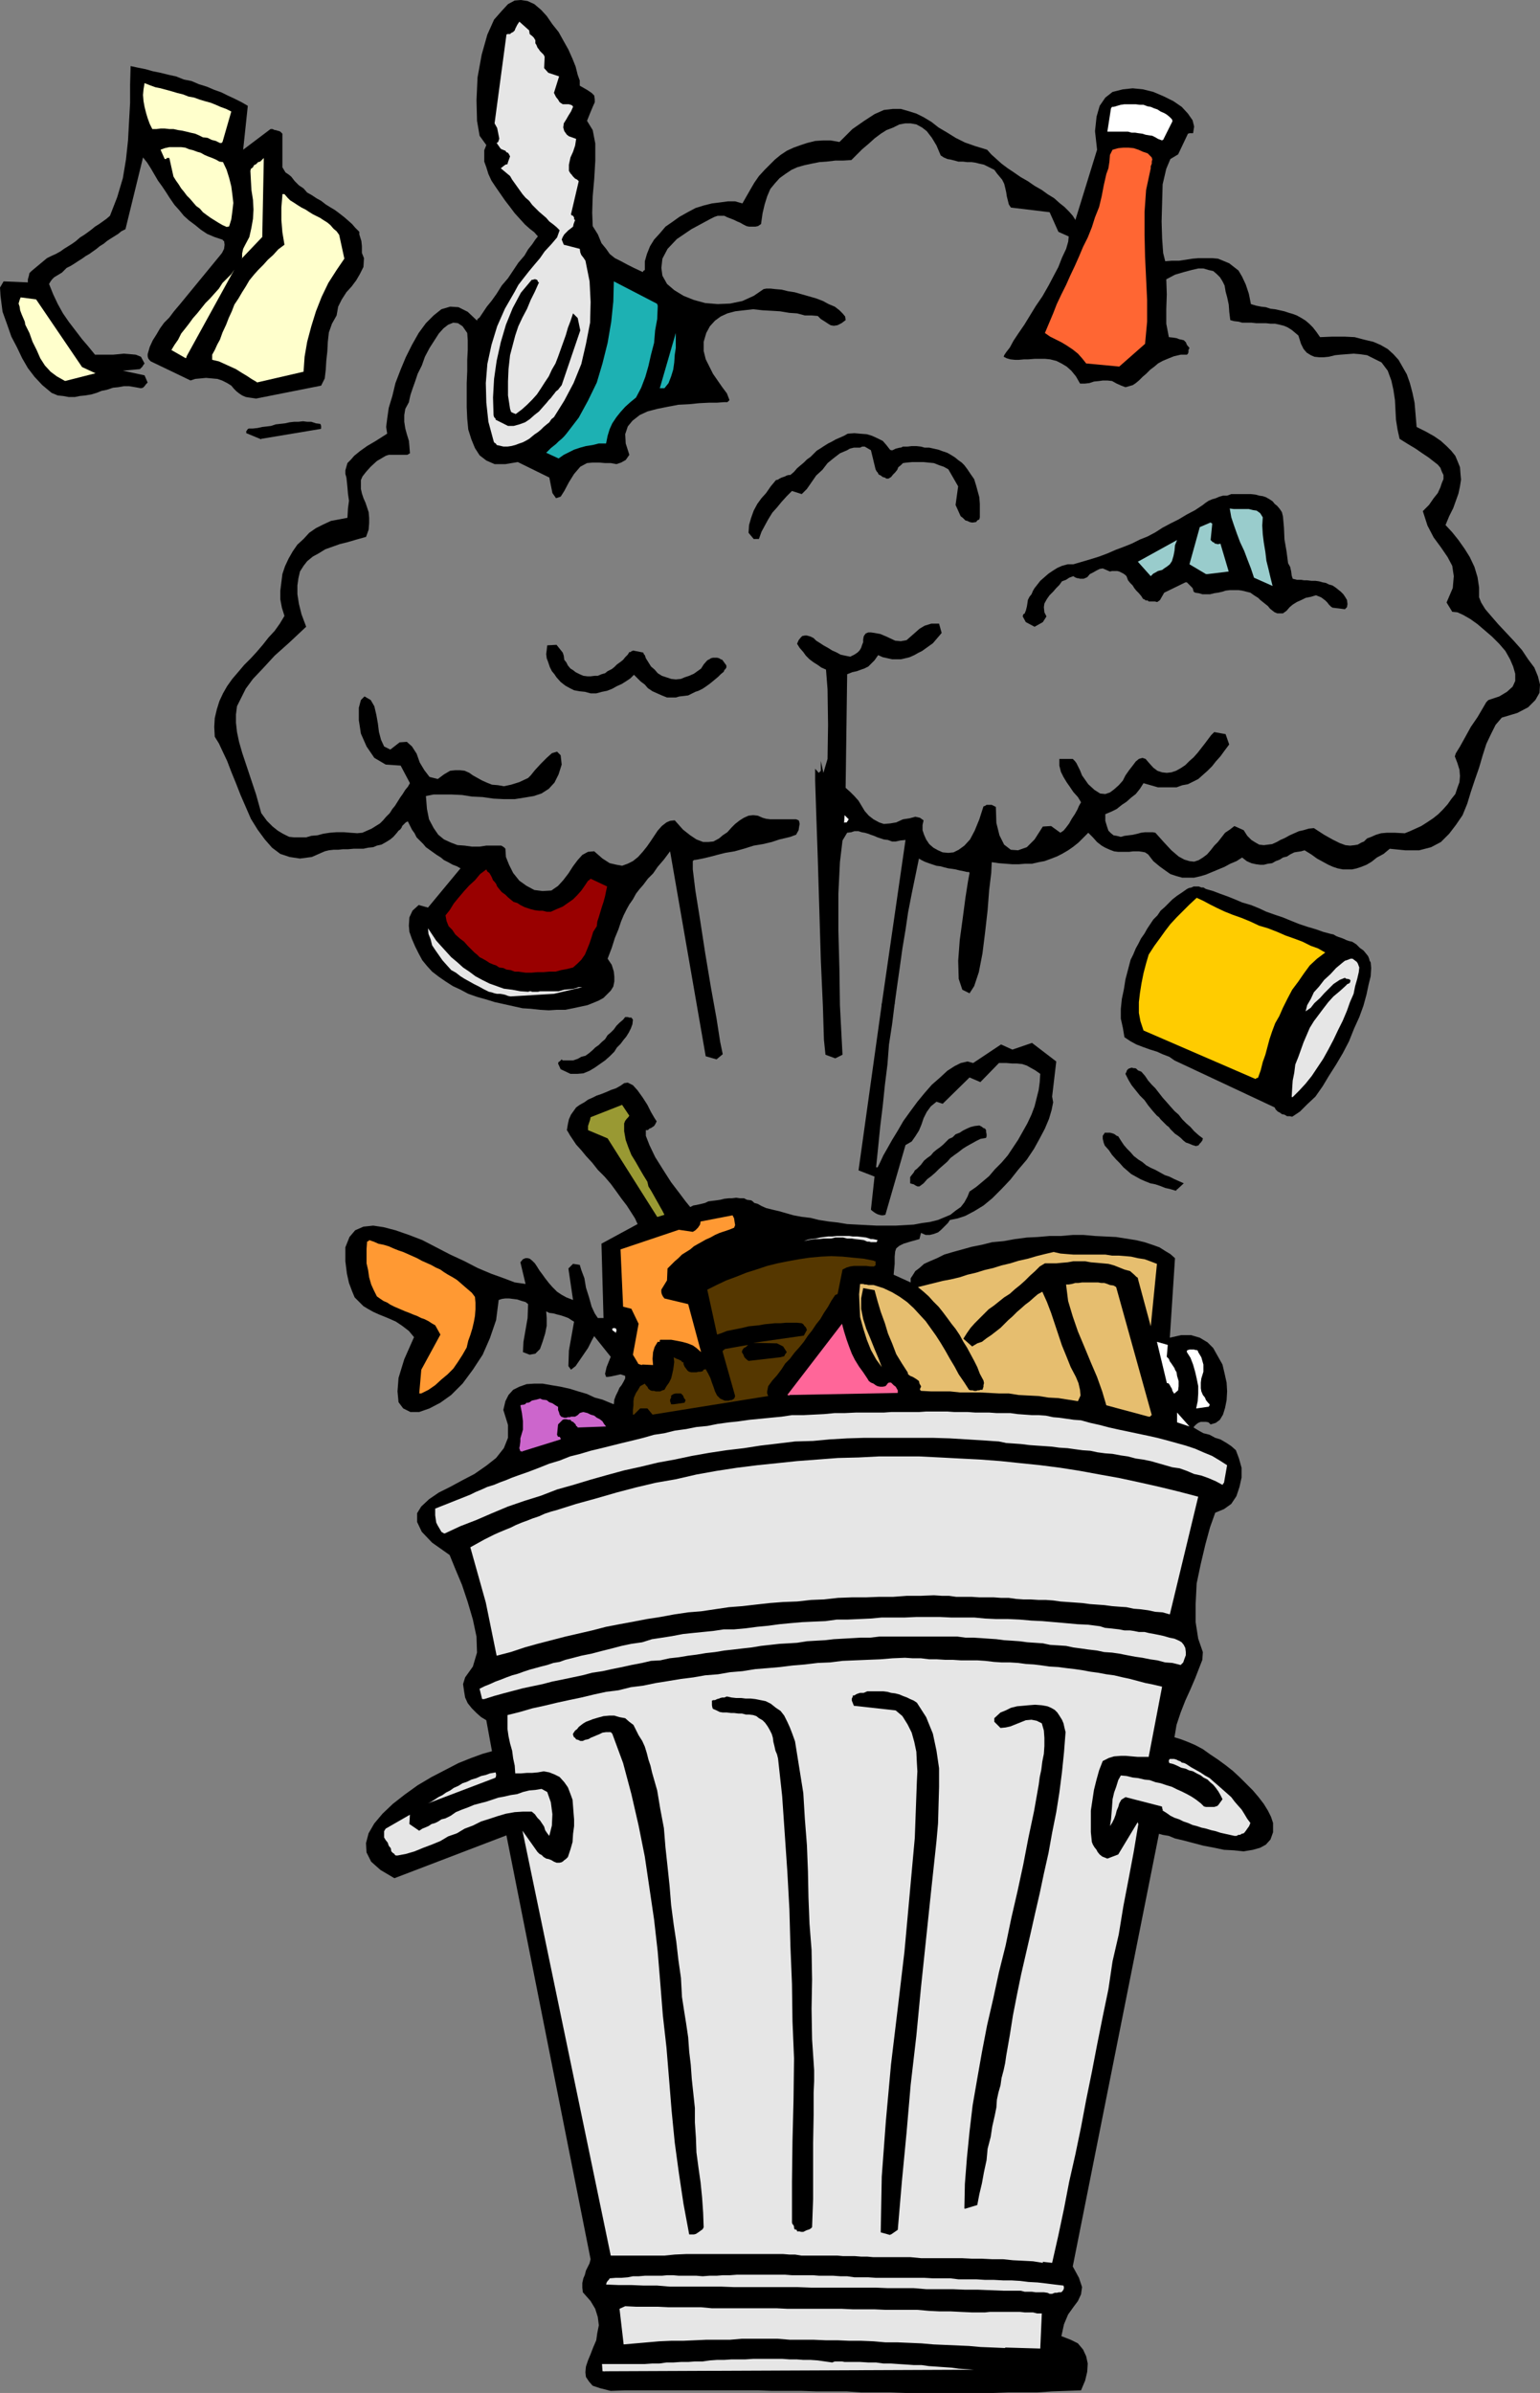 <?xml version="1.0" encoding="UTF-8" standalone="no"?>
<svg
   version="1.0"
   width="127.543mm"
   height="198.147mm"
   id="svg60"
   sodipodi:docname="Trash Can 03.wmf"
   xmlns:inkscape="http://www.inkscape.org/namespaces/inkscape"
   xmlns:sodipodi="http://sodipodi.sourceforge.net/DTD/sodipodi-0.dtd"
   xmlns="http://www.w3.org/2000/svg"
   xmlns:svg="http://www.w3.org/2000/svg">
  <rect width="100%" height="100%" fill="#808080" stroke="none"/>
  <sodipodi:namedview
     id="namedview60"
     pagecolor="#ffffff"
     bordercolor="#000000"
     borderopacity="0.25"
     inkscape:showpageshadow="2"
     inkscape:pageopacity="0.0"
     inkscape:pagecheckerboard="0"
     inkscape:deskcolor="#d1d1d1"
     inkscape:document-units="mm" />
  <defs
     id="defs1">
    <pattern
       id="WMFhbasepattern"
       patternUnits="userSpaceOnUse"
       width="6"
       height="6"
       x="0"
       y="0" />
  </defs>
  <path
     style="fill:#000000;fill-opacity:1;fill-rule:evenodd;stroke:none"
     d="m 280.052,314.103 0.808,-5.817 0.808,-5.655 0.808,-5.817 0.97,-5.817 0.808,-5.494 1.131,-5.817 1.131,-5.494 1.131,-5.494 0.808,0.485 0.97,0.485 1.293,0.485 0.97,0.323 1.454,0.485 1.293,0.162 1.131,0.323 1.293,0.323 1.293,0.162 0.97,0.162 1.293,0.323 0.808,0.162 0.808,0.162 0.646,0.162 h 0.646 l 0.162,0.323 -0.485,2.585 -0.808,5.17 -0.808,6.14 -0.97,7.109 -0.485,6.463 0.162,5.655 1.131,3.393 2.262,1.131 1.454,-2.262 1.454,-4.363 1.131,-5.817 0.808,-6.463 0.808,-7.109 0.485,-6.301 0.646,-5.332 0.162,-3.393 2.262,0.323 2.101,0.162 2.101,0.162 h 1.939 l 2.101,-0.162 h 2.101 l 2.101,-0.485 1.778,-0.323 1.778,-0.646 2.101,-0.808 1.616,-0.808 1.939,-1.131 1.616,-1.131 1.616,-1.293 1.616,-1.616 1.454,-1.454 1.454,1.454 1.293,1.454 1.454,1.131 1.131,0.646 1.454,0.646 1.293,0.485 1.293,0.162 h 1.131 1.131 1.131 l 1.293,-0.162 h 0.808 0.97 l 1.131,0.162 0.808,0.162 0.97,0.646 1.616,2.1 1.939,1.616 1.778,1.293 1.616,1.131 1.939,0.646 1.778,0.485 h 1.939 1.778 l 2.101,-0.485 1.616,-0.485 1.939,-0.808 1.939,-0.808 1.939,-0.808 1.778,-0.969 1.939,-0.808 1.778,-1.131 1.454,1.131 1.454,0.646 1.454,0.323 1.293,0.162 h 1.131 l 1.293,-0.323 1.293,-0.162 1.131,-0.646 1.293,-0.485 0.97,-0.646 1.293,-0.323 0.97,-0.646 1.293,-0.646 0.97,-0.162 1.131,-0.162 1.131,-0.323 2.101,1.293 1.778,1.293 1.778,0.969 1.778,0.969 1.454,0.646 1.454,0.485 1.616,0.323 h 1.454 1.454 l 1.454,-0.323 1.454,-0.485 1.616,-0.646 1.616,-0.969 1.616,-1.293 2.101,-1.131 1.939,-1.616 4.848,0.485 h 4.363 l 3.717,-0.969 3.07,-1.616 2.586,-2.585 2.101,-2.747 2.101,-3.07 1.454,-3.555 1.131,-3.716 1.293,-3.878 1.293,-3.716 1.131,-3.878 1.131,-3.555 1.454,-3.07 1.454,-2.908 1.939,-2.262 4.848,-1.454 3.394,-1.777 2.262,-2.262 1.293,-2.262 0.162,-2.585 -0.646,-2.585 -1.131,-2.747 -1.939,-2.585 -1.939,-2.908 -2.586,-2.908 -2.424,-2.585 -2.424,-2.585 -2.101,-2.424 -1.939,-2.262 -1.293,-2.1 -0.646,-1.616 v -3.07 l -0.485,-3.232 -0.97,-3.232 -1.454,-3.07 -1.616,-2.585 -1.939,-2.747 -1.939,-2.424 -2.101,-2.262 1.131,-2.747 1.293,-2.585 0.808,-2.262 0.808,-2.262 0.485,-2.262 0.323,-2.1 -0.162,-1.777 -0.162,-2.1 -0.646,-1.616 -0.808,-1.939 -1.293,-1.616 -1.454,-1.454 -1.778,-1.616 -2.101,-1.454 -2.586,-1.454 -2.909,-1.454 -0.323,-3.878 -0.323,-3.716 -0.646,-3.07 -0.808,-3.07 -0.97,-2.747 -1.293,-2.262 -1.293,-2.262 -1.616,-1.777 -1.778,-1.616 -2.262,-1.293 -2.262,-0.969 -2.747,-0.646 -3.07,-0.808 -3.232,-0.162 h -3.717 l -3.878,0.162 -1.131,-1.616 -1.131,-1.454 -1.131,-1.131 -1.131,-0.969 -1.293,-0.808 -1.454,-0.808 -1.293,-0.485 -1.131,-0.323 -1.454,-0.485 -1.454,-0.323 -1.454,-0.323 -1.454,-0.162 -1.454,-0.485 -1.454,-0.162 -1.616,-0.323 -1.616,-0.485 -0.646,-3.232 -0.97,-2.908 -1.131,-2.424 -1.131,-1.939 -1.454,-1.131 -1.454,-1.131 -1.939,-0.808 -1.616,-0.646 -1.778,-0.162 h -2.101 -2.101 l -1.939,0.162 -2.101,0.323 -2.101,0.323 h -2.262 l -2.101,0.162 -0.646,-2.585 -0.323,-4.524 -0.162,-5.332 0.162,-5.978 0.162,-5.655 1.131,-4.847 1.293,-3.07 2.424,-1.454 3.07,-6.463 0.485,-0.162 h 0.323 0.323 0.485 l 0.323,-2.1 -0.485,-1.939 -1.454,-2.1 -1.939,-2.1 -2.586,-1.777 -2.909,-1.454 -3.394,-1.454 -3.232,-0.808 -3.232,-0.323 -3.07,0.323 -3.232,0.808 -2.262,1.777 -1.778,2.585 -0.97,3.393 -0.485,4.524 0.646,5.817 -6.787,21.974 -0.808,-1.293 -1.131,-1.293 -1.454,-1.454 -1.616,-1.293 -1.616,-1.454 -2.101,-1.293 -1.778,-1.293 -2.262,-1.293 -2.101,-1.454 -2.262,-1.293 -2.101,-1.454 -1.939,-1.293 -1.939,-1.454 -1.616,-1.454 -1.616,-1.454 -1.293,-1.454 -3.717,-1.131 -3.232,-1.131 -2.909,-1.454 -2.586,-1.616 -2.747,-1.616 -2.262,-1.777 -2.424,-1.454 -2.262,-1.131 -2.586,-0.808 -2.262,-0.646 h -2.586 l -2.747,0.323 -2.909,1.293 -3.232,2.1 -3.717,2.585 -4.04,4.039 -2.747,-0.485 h -2.424 l -2.424,0.162 -2.586,0.646 -1.939,0.646 -2.262,0.808 -2.101,0.969 -1.939,1.293 -1.778,1.454 -1.616,1.616 -1.616,1.616 -1.778,1.939 -1.454,2.1 -1.131,1.939 -1.293,2.262 -1.293,2.262 -2.262,-0.646 h -2.262 l -2.424,0.323 -2.586,0.323 -2.586,0.646 -2.586,0.808 -2.424,1.293 -2.586,1.454 -2.262,1.616 -2.101,1.454 -1.778,2.1 -1.778,1.939 -1.293,2.1 -0.97,2.424 -0.646,2.262 v 2.585 0.162 l -0.323,0.162 -0.162,0.162 -0.162,0.323 -2.747,-1.293 -1.939,-0.969 -2.101,-1.131 -1.939,-0.969 -1.616,-1.293 -1.131,-1.616 -1.454,-1.777 -1.131,-2.747 -1.616,-2.585 -0.162,-4.201 0.162,-5.17 0.485,-5.494 0.323,-5.655 v -5.332 l -0.808,-4.201 -1.778,-2.908 0.97,-2.424 0.808,-1.939 0.646,-1.454 V 31.022 l -0.162,-1.131 -0.808,-0.808 -1.454,-0.969 -2.262,-1.293 v -1.616 l -0.646,-1.777 -0.646,-2.585 -0.97,-2.424 -1.293,-2.908 -1.454,-2.585 -1.616,-2.908 -1.939,-2.424 -1.778,-2.585 -1.778,-1.939 -2.101,-1.777 -2.101,-0.969 L 163.054,0 l -1.939,0.162 -2.101,1.131 -1.939,2.1 -2.424,2.747 -2.101,4.686 -1.778,6.301 -1.293,7.109 -0.323,7.109 0.162,6.463 0.808,4.686 2.101,2.908 -0.646,1.616 v 1.616 1.939 l 0.646,1.777 0.646,2.1 0.97,2.1 1.293,1.939 1.454,2.1 1.454,2.1 1.616,2.1 1.454,1.939 1.616,1.777 1.616,1.777 1.454,1.293 1.454,1.131 1.131,1.293 -0.162,0.162 -0.646,0.808 -0.97,1.454 -1.293,1.616 -1.131,1.939 -1.939,2.262 -1.616,2.424 -1.616,2.424 -1.939,2.262 -1.616,2.585 -1.616,2.262 -1.454,1.777 -1.293,1.939 -0.97,1.454 -0.646,0.485 -0.162,0.485 -2.909,-2.747 -2.909,-1.454 -2.586,-0.162 -2.747,0.808 -2.424,1.939 -2.424,2.424 -2.262,3.07 -2.101,3.716 -1.939,3.878 -1.616,3.878 -1.616,4.201 -0.97,4.039 -1.131,3.716 -0.485,3.393 -0.323,2.585 0.323,2.1 -3.555,2.262 -2.747,1.616 -2.262,1.616 -1.778,1.454 -0.97,1.131 -1.131,1.131 -0.323,1.131 -0.323,1.131 v 1.131 l 0.323,1.131 0.162,1.454 0.162,1.616 0.162,1.939 0.323,2.262 -0.323,2.424 -0.162,2.908 -2.586,0.485 -2.586,0.485 -2.424,1.131 -2.262,1.131 -2.101,1.454 -1.778,1.939 -1.939,1.777 -1.454,2.1 -1.293,2.262 -1.131,2.424 -0.808,2.424 -0.323,2.585 -0.323,2.585 v 2.747 l 0.485,2.585 0.808,2.585 -1.454,2.424 -1.616,2.262 -1.939,2.1 -1.778,2.262 -1.939,2.262 -1.778,1.939 -2.101,2.1 -1.778,2.1 -1.939,2.262 -1.616,2.262 -1.293,2.262 -1.131,2.424 -0.808,2.585 -0.646,2.747 -0.162,2.747 0.162,3.07 1.293,2.1 1.131,2.424 1.454,3.07 1.293,3.393 1.454,3.555 1.454,3.716 1.616,3.716 1.616,3.716 2.101,3.393 2.262,3.07 2.262,2.585 2.586,1.939 2.909,0.969 3.232,0.485 3.717,-0.485 4.04,-1.777 1.293,-0.323 1.454,-0.162 h 1.454 l 1.454,-0.162 h 1.616 l 1.778,-0.162 h 1.454 1.616 l 1.454,-0.323 1.616,-0.162 1.131,-0.485 1.454,-0.323 1.454,-0.808 1.293,-0.808 0.97,-0.808 1.131,-1.293 0.485,-0.646 0.485,-0.323 0.485,-0.646 0.162,-0.485 0.323,-0.323 0.485,-0.485 0.323,-0.323 0.646,-0.323 0.646,1.293 0.646,1.293 0.808,1.131 0.646,1.293 0.97,0.969 1.131,1.131 0.808,0.969 1.131,0.808 1.131,0.808 1.131,0.808 1.293,0.808 0.97,0.808 1.293,0.646 1.454,0.808 1.293,0.485 1.131,0.646 -10.181,12.28 -2.909,-0.808 -1.939,1.777 -0.97,2.1 -0.162,2.585 0.162,1.939 0.808,2.262 0.97,2.262 1.131,2.262 1.131,2.1 1.454,1.777 1.616,1.777 2.101,1.616 2.101,1.454 2.262,1.454 2.424,1.131 2.424,1.293 2.747,0.969 2.909,0.808 2.586,0.808 2.909,0.646 2.909,0.646 2.909,0.646 2.586,0.162 2.909,0.323 2.747,0.162 2.586,-0.162 h 2.586 l 2.424,-0.485 2.262,-0.485 2.262,-0.485 1.616,-0.646 1.939,-0.808 1.454,-0.808 1.293,-1.293 0.97,-0.969 0.808,-1.293 0.323,-1.616 v -1.454 l -0.162,-1.616 -0.646,-2.1 -1.293,-1.939 1.293,-3.393 0.97,-3.07 1.131,-2.747 0.808,-2.424 0.808,-1.939 0.97,-1.939 0.808,-1.454 1.131,-1.616 0.97,-1.777 1.131,-1.454 1.131,-1.293 1.454,-1.939 1.616,-1.616 1.454,-2.1 1.939,-2.262 1.939,-2.585 11.15,64.145 3.394,0.969 1.939,-1.616 -0.808,-3.878 -1.131,-7.271 -1.778,-9.856 -1.778,-10.664 -1.616,-10.502 -1.454,-9.048 -0.808,-6.625 v -2.585 l 0.323,-0.323 1.131,-0.162 1.616,-0.323 2.101,-0.485 2.424,-0.646 2.586,-0.646 2.909,-0.485 2.909,-0.808 3.07,-0.969 2.909,-0.485 2.747,-0.646 2.424,-0.808 2.101,-0.485 1.293,-0.323 1.293,-0.485 0.485,-0.162 0.808,-1.454 0.162,-1.131 0.162,-0.808 -0.162,-0.808 -0.162,-0.323 -0.808,-0.323 h -0.808 -0.97 -0.97 -1.293 -1.293 -1.293 -1.454 l -1.293,-0.162 -1.131,-0.323 -1.454,-0.646 -1.454,-0.162 -1.454,0.162 -1.454,0.646 -1.293,0.808 -1.454,1.131 -1.131,1.131 -1.293,1.454 -1.454,0.969 -1.131,0.969 -1.778,0.969 -1.616,0.162 h -1.616 l -2.101,-0.808 -1.939,-1.293 -2.262,-1.777 -2.586,-2.908 -1.454,0.162 -1.131,0.485 -1.454,1.131 -1.293,1.454 -0.97,1.454 -1.293,1.939 -1.131,1.616 -1.293,1.616 -1.454,1.616 -1.616,1.293 -1.616,0.808 -1.778,0.646 -1.778,-0.323 -2.101,-0.485 -2.262,-1.454 -2.586,-2.262 -1.939,0.162 -1.778,0.969 -1.454,1.616 -1.454,1.939 -1.454,2.262 -1.616,2.1 -1.616,1.777 -2.101,1.454 -2.747,0.162 -2.586,-0.323 -2.424,-1.293 -2.262,-1.616 -1.939,-2.424 -1.293,-2.585 -0.97,-2.424 -0.162,-2.585 -0.485,-0.485 -0.808,-0.485 h -1.454 -1.454 -1.778 l -2.101,0.323 h -2.424 l -2.262,-0.323 -2.262,-0.162 -2.101,-0.808 -2.101,-0.969 -1.778,-1.454 -1.454,-2.1 -1.454,-2.747 -0.646,-3.232 -0.323,-4.039 2.424,-0.485 h 2.747 2.747 l 3.394,0.162 3.07,0.485 3.394,0.162 3.394,0.485 3.232,0.162 h 3.394 l 3.07,-0.485 2.909,-0.485 2.424,-0.808 2.262,-1.454 1.778,-1.939 1.293,-2.585 0.97,-3.07 -0.323,-2.908 -1.131,-1.131 -1.616,0.485 -1.616,1.454 -1.778,1.777 -1.939,2.1 -1.293,1.616 -0.808,0.808 -2.747,1.293 -2.586,0.808 -2.262,0.485 -1.778,-0.323 -1.939,-0.162 -1.616,-0.646 -1.454,-0.646 -1.454,-0.808 -1.454,-0.808 -1.131,-0.808 -1.454,-0.646 -1.454,-0.162 h -1.454 l -1.616,0.162 -1.939,1.131 -1.939,1.454 -2.586,-0.646 -1.616,-2.1 -1.454,-2.424 -0.97,-2.747 -1.454,-2.262 -1.616,-1.454 -2.262,0.162 -2.909,2.262 -1.939,-0.969 -0.97,-2.1 -0.646,-2.424 -0.323,-2.585 -0.485,-2.747 -0.646,-2.747 -1.131,-1.939 -1.939,-1.131 -1.131,1.131 -0.646,2.424 v 3.878 l 0.646,4.201 1.778,4.039 2.424,3.555 3.555,2.1 4.686,0.323 2.909,5.494 -0.646,1.131 -0.808,0.969 -0.808,1.293 -0.808,1.131 -0.808,1.293 -0.808,1.293 -0.808,0.969 -0.808,1.293 -1.131,1.131 -0.97,1.131 -0.97,0.969 -1.293,0.808 -1.293,0.808 -1.454,0.646 -1.454,0.646 -1.616,0.162 -2.262,-0.162 -1.939,-0.162 h -2.262 l -2.101,0.162 -2.101,0.323 -1.778,0.485 -1.939,0.162 -1.616,0.485 h -1.939 -1.778 l -1.616,-0.162 -1.939,-0.969 -1.616,-0.969 -1.616,-1.293 -1.778,-1.777 -1.778,-2.424 -1.616,-5.817 -1.616,-4.847 -1.454,-4.363 -1.293,-3.878 -0.97,-3.393 -0.646,-3.07 -0.323,-2.908 v -2.585 l 0.323,-2.585 1.293,-2.585 1.454,-2.908 2.262,-3.07 3.07,-3.232 3.717,-4.039 4.525,-4.039 5.333,-5.009 -1.454,-3.878 -0.808,-3.232 -0.485,-3.07 v -2.747 l 0.323,-2.262 0.485,-2.1 1.131,-1.777 1.131,-1.454 1.778,-1.454 1.778,-0.969 2.101,-1.293 2.262,-0.808 2.262,-0.808 2.586,-0.646 2.747,-0.808 2.909,-0.808 0.808,-2.262 0.162,-2.1 v -1.616 l -0.162,-1.777 -0.485,-1.454 -0.485,-1.454 -0.646,-1.454 -0.485,-1.454 -0.323,-1.454 v -1.293 -1.454 l 0.485,-1.131 1.131,-1.454 1.454,-1.616 1.939,-1.777 2.747,-1.616 0.97,-0.323 h 1.131 0.97 0.808 1.131 0.808 0.97 l 0.808,-0.485 -0.162,-2.1 -0.162,-1.777 -0.646,-2.1 -0.485,-1.777 -0.323,-2.1 v -2.1 l 0.323,-1.939 1.131,-2.1 0.162,-0.808 0.323,-1.454 0.646,-1.939 0.808,-2.262 0.808,-2.424 1.293,-2.585 0.97,-2.747 1.454,-2.747 1.454,-2.262 1.454,-2.262 1.454,-1.616 1.454,-1.131 1.616,-0.646 1.454,0.162 1.454,0.969 1.454,2.1 0.162,2.262 v 3.07 l -0.162,3.07 v 3.555 l -0.162,3.716 v 3.878 3.716 l 0.162,3.555 0.323,3.393 0.97,3.07 1.131,2.747 1.454,2.262 2.101,1.616 2.586,1.131 h 3.394 l 3.878,-0.646 9.858,4.847 0.97,4.847 1.131,1.616 1.454,-0.485 1.131,-1.777 1.454,-2.747 1.616,-2.585 1.939,-2.262 2.101,-1.131 1.778,-0.162 h 2.101 l 1.778,0.162 h 1.778 l 1.778,0.323 1.454,-0.485 1.454,-0.808 1.131,-1.616 -1.131,-3.555 -0.162,-2.908 0.808,-2.424 1.454,-1.777 2.262,-1.777 2.424,-1.131 3.07,-0.808 3.232,-0.646 3.394,-0.646 3.232,-0.162 3.232,-0.323 3.232,-0.162 h 2.424 l 2.101,-0.162 h 1.131 l 0.646,-0.646 -0.808,-2.1 -1.454,-1.939 -1.454,-2.1 -1.454,-2.1 -1.131,-2.262 -1.131,-2.262 -0.646,-2.585 v -2.908 l 0.808,-2.747 1.131,-2.1 1.616,-1.777 1.778,-1.293 2.101,-0.969 2.424,-0.646 2.747,-0.323 2.909,-0.323 2.909,0.323 2.909,0.162 2.586,0.162 2.909,0.485 2.424,0.162 2.424,0.646 h 2.101 l 1.939,0.162 0.97,0.969 1.293,0.808 0.97,0.646 0.808,0.485 0.97,0.162 1.131,-0.162 1.293,-0.646 1.293,-0.969 -0.162,-1.131 -0.808,-0.969 -0.97,-0.969 -1.454,-1.131 -1.939,-0.808 -1.778,-0.969 -2.101,-0.808 -2.262,-0.646 -2.262,-0.646 -2.262,-0.646 -2.101,-0.323 -1.939,-0.485 -1.939,-0.162 -1.454,-0.162 h -1.454 l -0.808,0.162 -3.07,2.1 -3.555,1.616 -3.878,0.808 -3.878,0.162 -3.878,-0.323 -3.555,-0.969 -3.232,-1.293 -2.909,-1.777 -2.262,-1.939 -1.454,-2.585 -0.323,-2.424 0.323,-2.908 1.616,-3.07 2.909,-3.07 4.525,-3.07 5.979,-3.232 1.293,-0.646 0.97,-0.323 h 0.97 1.131 l 0.97,0.485 1.293,0.485 0.808,0.323 0.97,0.485 0.808,0.323 1.131,0.646 0.97,0.485 0.808,0.162 h 0.808 1.131 l 0.808,-0.162 0.97,-0.646 0.485,-3.393 0.646,-2.747 0.808,-2.585 0.97,-2.262 1.454,-1.777 1.454,-1.616 1.778,-1.293 1.939,-1.293 1.778,-0.808 2.262,-0.646 2.262,-0.485 2.424,-0.485 2.262,-0.162 2.747,-0.323 h 2.424 l 2.586,-0.162 1.778,-1.777 1.616,-1.616 2.101,-1.777 1.778,-1.616 1.939,-1.454 1.778,-1.131 2.101,-0.808 1.939,-0.969 1.778,-0.323 h 1.778 l 1.778,0.323 1.778,0.969 1.454,1.131 1.616,2.1 1.454,2.424 1.293,3.07 0.97,0.646 1.131,0.485 0.97,0.162 1.293,0.323 1.131,0.323 h 1.454 l 1.293,0.162 h 1.454 l 1.131,0.162 1.293,0.323 1.454,0.323 0.97,0.485 1.293,0.646 0.97,0.485 0.808,1.131 0.808,0.969 0.808,0.969 0.646,1.293 0.323,1.293 0.323,1.454 0.162,1.131 0.323,1.293 0.323,1.293 0.646,0.969 12.12,1.454 2.747,6.14 3.232,1.454 -0.162,1.616 -0.646,2.262 -1.293,2.747 -1.131,2.908 -1.454,2.747 -1.616,3.07 -1.939,3.393 -2.101,3.07 -1.778,2.908 -1.778,2.908 -1.778,2.585 -1.616,2.424 -1.131,2.1 -1.131,1.454 -0.646,0.969 -0.162,0.485 0.97,0.485 1.131,0.323 1.454,0.162 h 1.131 l 1.778,-0.162 h 1.293 l 1.939,-0.162 h 1.616 1.616 l 1.616,0.162 1.939,0.485 1.616,0.808 1.616,0.969 1.454,1.293 1.454,1.777 1.293,2.262 h 1.454 l 1.454,-0.162 1.454,-0.485 1.616,-0.162 1.131,-0.162 h 1.454 l 1.454,0.162 1.454,0.808 1.454,0.646 1.293,0.485 1.131,-0.323 1.131,-0.323 0.97,-0.646 0.97,-0.808 1.131,-1.131 1.131,-0.969 1.293,-1.293 1.293,-0.969 1.131,-0.969 1.454,-0.808 1.939,-0.808 1.616,-0.646 2.101,-0.485 h 1.939 l 0.323,-0.323 0.162,-0.485 v -0.646 l 0.323,-0.646 -0.808,-0.969 -0.323,-0.808 -0.646,-0.646 -0.646,-0.162 -0.808,-0.162 -0.808,-0.323 -0.97,-0.162 -1.454,-0.162 -0.808,-4.201 v -4.524 l 0.162,-4.686 -0.162,-4.686 2.747,-1.454 2.747,-0.808 2.424,-0.646 2.101,-0.485 h 1.616 l 1.616,0.485 1.454,0.323 1.131,0.969 0.97,0.969 0.808,1.293 0.646,1.293 0.323,1.939 0.485,1.777 0.485,2.262 0.162,2.262 0.323,2.585 1.131,0.323 1.454,0.162 1.131,0.323 h 1.454 1.454 l 1.454,0.162 h 1.616 1.454 l 1.454,0.162 h 1.454 l 1.454,0.323 1.293,0.323 1.131,0.485 1.293,0.808 0.97,0.808 1.131,0.969 0.808,2.585 0.808,1.616 0.97,1.131 1.293,0.808 1.131,0.485 1.454,0.162 h 1.454 l 1.616,-0.162 1.939,-0.485 1.616,-0.162 2.101,-0.162 2.101,-0.162 1.939,0.162 2.262,0.323 2.262,1.131 2.262,1.131 1.939,2.585 1.131,3.07 0.646,2.908 0.485,3.232 0.162,3.07 0.162,3.07 0.485,3.07 0.646,2.908 2.586,1.616 2.424,1.454 2.101,1.454 1.939,1.293 1.454,1.131 1.454,1.131 0.808,0.969 0.485,1.293 0.485,0.969 v 1.293 l -0.485,1.131 -0.485,1.454 -0.808,1.777 -1.293,1.616 -1.454,2.1 -1.939,1.939 1.454,4.524 1.939,3.716 2.262,3.07 2.101,3.07 1.454,2.747 0.485,3.232 -0.323,3.716 -1.939,4.524 1.778,2.908 1.616,0.162 1.778,0.808 2.262,1.293 2.262,1.616 2.262,1.939 2.262,1.939 2.262,2.262 1.939,2.262 1.454,2.585 0.97,2.262 0.646,2.262 v 2.262 l -0.808,1.777 -1.778,1.616 -2.424,1.454 -3.394,1.131 -0.646,0.646 -1.131,1.939 -1.616,2.747 -2.101,3.07 -1.778,3.232 -1.616,2.908 -1.293,2.1 -0.323,0.969 0.808,2.1 0.646,2.1 0.162,1.939 -0.162,1.939 -0.646,1.777 -0.646,1.939 -1.293,1.616 -1.131,1.616 -1.454,1.616 -1.454,1.454 -1.616,1.293 -1.939,1.293 -1.778,1.131 -1.778,0.808 -1.778,0.808 -1.616,0.646 -3.07,-0.162 h -2.586 l -1.778,0.162 -1.616,0.485 -1.454,0.646 -1.293,0.485 -0.97,0.969 -0.808,0.323 -1.131,0.646 -0.97,0.162 -1.454,0.162 -1.454,-0.162 -1.778,-0.646 -2.262,-1.131 -2.586,-1.454 -3.232,-2.1 -1.616,0.162 -1.616,0.485 -1.454,0.323 -1.454,0.646 -1.454,0.646 -1.454,0.808 -1.454,0.646 -1.131,0.646 -1.454,0.646 -1.293,0.162 -1.293,0.162 -1.454,-0.162 -1.131,-0.646 -1.293,-0.808 -1.293,-1.293 -1.131,-1.777 -2.909,-1.293 -1.454,1.131 -1.454,0.969 -1.131,1.454 -1.131,1.454 -1.131,1.131 -1.131,1.454 -1.131,1.293 -1.293,0.969 -1.293,0.808 -1.454,0.485 -1.454,-0.162 -1.616,-0.485 -1.778,-0.969 -2.262,-1.939 -2.262,-2.424 -2.747,-3.07 -0.808,-0.162 h -1.293 -1.131 l -1.293,0.162 -1.131,0.323 -1.454,0.323 -1.293,0.162 -1.293,0.162 -1.131,0.323 -1.293,-0.323 -0.97,-0.162 -0.808,-0.646 -0.808,-0.808 -0.485,-1.454 -0.485,-1.616 v -2.1 l 1.939,-0.808 1.616,-0.808 1.616,-1.293 1.454,-0.969 1.454,-1.293 1.454,-1.131 1.293,-1.616 1.131,-1.777 2.262,0.646 2.262,0.646 h 2.101 1.778 1.939 l 1.778,-0.646 1.778,-0.323 1.616,-0.808 1.616,-0.808 1.454,-1.293 1.454,-1.293 1.454,-1.454 1.131,-1.454 1.454,-1.616 1.293,-1.777 1.454,-1.939 -1.131,-3.232 -3.555,-0.646 -0.97,0.969 -0.97,1.293 -0.97,1.293 -1.131,1.454 -1.131,1.454 -1.293,1.454 -1.293,1.131 -1.293,1.293 -1.454,0.969 -1.454,0.808 -1.454,0.485 -1.454,0.162 -1.454,-0.162 -1.454,-0.485 -1.293,-0.969 -1.454,-1.616 -0.97,-1.131 -0.97,-0.323 -1.131,0.323 -0.97,0.808 -0.97,1.293 -1.131,1.454 -1.131,1.616 -0.808,1.616 -1.293,1.454 -1.454,1.293 -1.293,0.969 -1.454,0.485 -1.616,-0.162 -1.778,-1.131 -1.939,-1.777 -1.939,-2.747 -0.646,-1.616 -0.646,-1.293 -0.485,-0.969 -0.485,-0.646 -0.646,-0.646 h -1.131 -1.454 -1.616 v 2.1 l 0.485,1.939 0.808,1.616 0.97,1.616 1.131,1.616 0.97,1.454 1.454,1.616 0.97,1.616 -0.646,1.131 -0.485,1.131 -0.808,1.454 -0.97,1.454 -0.808,1.454 -0.97,1.293 -0.808,0.969 -0.97,0.646 -2.909,-2.1 -2.586,0.162 -2.586,4.039 -2.424,2.424 -2.747,0.969 -2.262,-0.162 -2.101,-1.616 -1.454,-2.908 -0.97,-3.878 -0.162,-5.009 -0.323,-0.162 -0.323,-0.162 -0.646,-0.323 h -0.323 -0.646 -0.646 l -0.485,0.323 -0.485,0.162 -1.293,4.039 -1.454,3.555 -1.454,2.747 -1.778,1.939 -1.778,1.293 -1.616,0.808 -1.616,0.162 -1.778,-0.162 -1.454,-0.646 -1.454,-0.808 -1.293,-1.131 -0.97,-1.454 -0.646,-1.454 -0.485,-1.454 v -1.616 l 0.323,-1.454 -1.131,-0.808 -1.454,-0.323 -1.778,0.485 -2.101,0.323 -2.101,0.969 -1.939,0.323 -1.939,0.162 -1.454,-0.485 -1.778,-0.969 -1.454,-1.131 -1.293,-1.454 -0.97,-1.616 -0.97,-1.616 -1.293,-1.454 -1.293,-1.293 -1.454,-1.293 0.485,-35.547 1.616,-0.646 1.454,-0.323 1.293,-0.485 0.97,-0.323 1.293,-0.646 0.808,-0.808 1.131,-1.131 1.131,-1.616 1.454,0.646 1.454,0.323 1.454,0.323 h 1.616 1.131 l 1.454,-0.323 1.293,-0.323 1.454,-0.646 1.131,-0.646 1.293,-0.646 1.131,-0.808 1.131,-0.808 1.131,-0.808 0.97,-1.131 0.97,-1.131 0.808,-0.969 -0.808,-2.908 h -2.424 l -2.101,0.646 -1.616,0.969 -1.454,1.293 -1.293,1.131 -1.293,1.131 -1.778,0.323 -1.778,-0.162 -2.747,-1.293 -1.939,-0.808 -1.778,-0.323 -1.131,-0.162 h -0.808 l -0.808,0.323 -0.485,0.646 -0.162,0.323 -0.162,0.969 v 0.808 l -0.323,0.808 -0.323,0.969 -0.485,0.808 -0.646,0.646 -0.97,0.646 -1.293,0.646 -1.616,-0.323 -1.454,-0.323 -1.131,-0.646 -1.454,-0.646 -1.293,-0.808 -1.454,-0.808 -0.97,-0.646 -1.293,-0.808 -0.808,-0.808 -0.97,-0.485 -1.131,-0.323 h -0.646 l -0.808,0.162 -0.485,0.485 -0.646,0.808 -0.485,1.131 0.808,1.293 1.131,1.293 0.808,1.131 1.131,1.131 1.293,0.969 1.293,0.808 1.131,0.808 1.454,0.646 0.485,6.14 0.162,11.149 -0.162,10.664 -1.293,4.363 -0.808,-3.716 v 1.939 1.131 l -0.646,0.646 -1.131,-1.293 v 3.716 l 0.323,9.856 0.485,14.057 0.485,15.996 0.485,16.319 0.646,14.38 0.323,10.502 0.485,4.686 3.07,1.131 2.262,-1.131 -0.323,-6.14 -0.485,-9.371 -0.162,-11.31 -0.323,-11.957 v -11.633 l 0.485,-9.856 0.808,-6.786 1.454,-2.424 1.293,-0.162 0.97,-0.323 h 1.293 l 0.97,0.323 0.97,0.162 1.131,0.323 0.808,0.323 0.97,0.323 1.131,0.485 0.97,0.323 0.97,0.323 1.293,0.162 1.293,0.485 h 1.131 l 1.454,-0.323 1.616,-0.162 -7.434,51.381 v 12.441 l 4.04,-12.603 z"
     id="path1" />
  <path
     style="fill:#000000;fill-opacity:1;fill-rule:evenodd;stroke:none"
     d="m 280.052,314.103 -0.808,6.463 -0.97,6.301 -0.485,6.301 -0.808,6.463 -0.646,6.301 -0.808,6.625 -0.646,6.463 -0.646,6.301 h 0.162 0.323 v 0 l 0.808,-1.616 0.97,-2.1 1.293,-2.262 1.454,-2.585 1.778,-2.908 1.778,-3.07 2.101,-2.908 2.262,-3.07 2.262,-2.747 2.262,-2.585 2.586,-2.262 2.262,-2.1 2.262,-1.454 1.939,-0.969 2.101,-0.485 1.778,0.485 8.726,-5.817 3.555,1.616 6.141,-2.1 7.595,5.817 -1.293,10.987 0.323,1.777 -0.485,2.424 -0.808,2.747 -1.293,3.07 -1.616,3.07 -1.778,3.232 -2.262,3.393 -2.747,3.232 -2.424,3.07 -2.747,2.908 -2.909,2.908 -2.747,2.262 -2.909,1.777 -2.747,1.454 -2.424,0.808 -2.424,0.485 -0.646,0.969 -1.131,1.131 -0.97,0.969 -0.97,0.808 -1.293,0.485 -1.293,0.323 h -1.293 l -1.454,-0.646 -0.485,1.939 -2.909,0.808 -2.101,0.646 -1.293,0.646 -0.97,0.808 -0.323,0.969 -0.162,1.616 v 2.262 l -0.323,3.393 5.333,2.424 v -1.293 l 0.646,-0.969 0.808,-1.293 1.293,-0.969 1.454,-1.293 1.778,-0.808 2.262,-0.969 2.262,-1.131 2.747,-0.808 2.909,-0.808 2.909,-0.808 3.232,-0.646 3.232,-0.808 3.555,-0.323 3.555,-0.646 3.717,-0.485 3.394,-0.162 3.717,-0.323 h 3.555 l 3.717,-0.323 h 3.394 l 3.555,0.323 3.232,0.162 3.394,0.162 3.07,0.485 3.07,0.485 2.747,0.646 2.424,0.808 2.262,0.808 1.778,1.131 1.616,0.969 1.454,1.293 -1.616,24.883 3.555,-0.808 h 3.07 l 2.747,0.808 2.424,1.454 1.778,1.777 1.454,2.585 1.454,2.585 0.646,2.747 0.646,2.908 0.162,2.747 -0.162,2.747 -0.485,2.424 -0.646,2.1 -0.97,1.616 -1.293,0.969 -1.616,0.485 -0.646,-0.646 -0.808,-0.162 h -0.808 -0.808 l -0.808,0.323 -0.646,0.485 -0.646,0.646 -0.162,0.323 1.616,0.969 1.454,0.808 1.939,0.485 1.778,0.969 1.616,0.485 1.939,1.131 1.454,0.969 1.454,1.293 0.97,2.585 0.808,2.908 v 3.07 l -0.646,2.908 -0.97,2.908 -1.616,2.424 -2.262,1.616 -2.747,1.131 -1.616,4.524 -1.454,5.332 -1.454,6.14 -1.293,6.14 -0.323,6.463 v 5.655 l 0.808,5.17 1.454,4.201 -0.162,2.424 -1.131,2.908 -1.131,2.908 -1.454,3.393 -1.616,3.555 -1.454,3.716 -1.293,3.878 -0.646,3.878 2.101,0.646 2.101,0.808 2.262,0.969 2.424,1.293 2.262,1.616 2.424,1.616 2.424,1.777 2.262,1.777 2.262,2.1 2.101,2.1 1.939,1.939 1.778,2.1 1.616,2.1 1.293,2.1 0.97,1.939 0.646,1.939 v 2.908 l -0.808,2.262 -1.454,1.616 -1.778,0.969 -2.262,0.646 -2.909,0.485 -3.07,-0.323 -3.07,-0.162 -3.07,-0.646 -3.394,-0.646 -3.07,-0.808 -3.07,-0.808 -2.747,-0.646 -1.939,-0.808 -1.939,-0.323 -1.131,-0.323 -26.987,135.4 1.939,3.555 0.97,2.908 -0.323,2.262 -0.97,2.1 -1.454,1.939 -1.616,2.262 -1.293,3.07 -0.808,3.716 2.909,1.131 2.262,1.131 1.616,1.939 0.97,2.1 0.485,2.262 -0.162,2.585 -0.646,2.747 -1.293,3.07 -4.525,0.162 -4.525,0.162 -4.686,0.323 h -4.525 -4.525 l -4.525,0.162 h -4.525 -4.686 -4.848 -4.525 -4.525 -4.686 l -4.525,-0.162 h -4.525 -4.686 l -4.525,-0.323 h -4.848 -4.686 l -4.525,-0.162 h -4.525 -4.686 l -4.525,-0.162 h -4.848 -4.686 -4.363 -4.686 -4.525 -4.686 -4.525 -4.525 -4.686 l -4.525,0.162 -3.232,-0.808 -2.424,-0.808 -1.131,-1.293 -0.97,-1.454 -0.162,-1.454 0.162,-1.777 0.646,-1.939 0.808,-1.939 0.808,-2.1 0.97,-2.262 0.323,-2.262 0.485,-2.424 -0.323,-2.585 -0.808,-2.585 -1.454,-2.424 -2.424,-2.747 -0.162,-1.454 v -1.454 l 0.323,-1.454 0.485,-1.131 0.323,-1.293 0.646,-1.293 0.485,-0.969 0.323,-1.293 -26.341,-132.653 -35.067,13.411 -4.363,-2.585 -2.909,-2.585 -1.454,-2.908 -0.162,-2.908 0.808,-3.07 1.778,-3.07 2.586,-3.07 3.232,-3.07 3.717,-2.908 4.04,-2.908 4.363,-2.585 4.363,-2.262 4.04,-2.1 4.04,-1.616 3.555,-1.293 2.909,-0.808 -1.778,-9.695 -1.616,-0.969 -1.454,-1.293 -1.454,-1.454 -1.293,-1.616 -0.808,-1.777 -0.323,-1.939 -0.323,-2.262 0.646,-2.1 2.424,-3.393 1.293,-4.363 -0.162,-5.009 -1.131,-5.332 -1.616,-5.494 -1.778,-5.332 -2.101,-5.009 -1.778,-4.363 -5.494,-3.878 -3.232,-3.393 -1.454,-3.07 v -2.747 l 1.293,-2.1 2.424,-2.262 3.07,-2.1 3.555,-1.777 3.878,-2.1 3.717,-1.939 3.717,-2.585 3.07,-2.424 2.424,-3.07 1.293,-3.232 v -4.039 l -1.454,-4.686 0.646,-2.747 0.97,-1.939 1.454,-1.616 1.939,-0.969 2.262,-0.808 2.424,-0.162 h 2.586 l 2.747,0.485 2.909,0.485 2.909,0.646 2.586,0.808 2.747,0.808 2.424,1.131 2.424,0.646 1.939,0.808 1.616,0.646 0.162,-1.454 0.485,-1.293 0.646,-1.293 0.485,-1.131 0.646,-0.808 0.646,-1.131 0.485,-0.969 v -0.808 l -1.454,-0.485 -1.454,0.323 -1.454,0.323 -1.131,0.162 h -0.485 l -0.323,-0.969 0.485,-2.1 1.293,-3.232 -5.171,-6.463 -0.646,1.131 -1.293,2.585 -2.101,3.07 -1.778,2.585 -1.454,1.131 -0.808,-1.131 0.162,-4.847 1.616,-9.048 -0.808,-0.485 -0.97,-0.646 -1.293,-0.485 -0.97,-0.323 -1.293,-0.323 -1.131,-0.323 -1.293,-0.162 -0.97,-0.485 0.162,2.1 v 2.424 l -0.485,2.424 -0.808,2.585 -0.808,2.262 -1.454,1.454 -1.778,0.323 -2.101,-0.808 0.162,-3.232 0.646,-3.716 0.646,-3.716 0.162,-4.363 -0.808,-0.646 -1.131,-0.323 -1.454,-0.485 -1.293,-0.162 -1.293,-0.162 h -1.131 l -1.131,0.162 -0.97,0.323 -0.808,6.301 -1.939,5.655 -2.262,5.17 -3.07,4.686 -3.232,4.363 -3.555,3.555 -3.394,2.424 -3.394,1.777 -3.232,1.131 h -2.747 l -2.262,-1.131 -1.454,-1.939 -0.323,-3.393 0.323,-4.201 1.778,-5.817 3.07,-6.948 -1.616,-1.939 -2.101,-1.616 -1.939,-1.293 -1.778,-0.808 -1.939,-0.808 -1.616,-0.646 -1.778,-0.808 -1.454,-0.808 -1.616,-0.969 -1.293,-1.293 -1.454,-1.454 -0.808,-1.939 -0.97,-2.585 -0.646,-2.908 -0.485,-3.878 v -4.363 l 1.293,-3.232 1.778,-2.1 2.586,-1.131 3.07,-0.323 3.232,0.485 3.717,0.969 4.202,1.454 4.202,1.616 4.363,2.262 4.363,2.262 4.525,2.1 4.04,2.1 4.202,1.777 4.04,1.454 3.394,1.293 3.394,0.485 -1.616,-6.786 0.808,-0.969 0.808,-0.323 h 0.646 l 0.646,0.162 0.808,0.646 0.808,0.808 0.646,0.969 0.808,1.293 0.97,1.293 0.808,1.131 1.131,1.454 1.131,1.293 1.454,1.454 1.454,0.969 1.454,0.808 2.101,0.808 -1.454,-9.856 1.454,-1.454 2.101,0.323 0.485,1.616 0.97,2.585 0.485,2.908 0.97,3.07 0.808,2.908 0.97,2.1 0.97,1.454 h 1.778 l -0.646,-23.267 11.312,-6.14 -0.808,-1.777 -1.131,-1.777 -1.454,-2.262 -1.616,-2.1 -1.616,-2.262 -1.778,-2.424 -1.939,-2.262 -2.101,-2.1 -1.778,-2.262 -1.939,-2.1 -1.454,-1.777 -1.616,-1.777 -0.97,-1.454 -0.97,-1.454 -0.646,-1.131 -0.323,-0.485 0.323,-1.939 0.323,-1.454 0.646,-1.454 0.808,-1.131 0.808,-1.131 1.131,-0.808 1.454,-0.808 1.131,-0.808 1.454,-0.646 1.293,-0.646 1.454,-0.485 1.616,-0.646 1.454,-0.646 1.454,-0.485 1.454,-0.808 1.131,-0.808 1.131,-0.162 1.616,0.808 1.454,1.616 1.616,2.262 1.454,2.262 1.131,2.262 1.131,1.939 0.646,0.969 -0.323,0.646 -0.162,0.323 -0.323,0.485 -0.485,0.323 -0.485,0.323 -0.485,0.162 -0.485,0.485 h -0.646 v 1.777 l 1.131,2.908 1.778,3.716 2.424,3.878 2.586,4.039 2.586,3.393 1.939,2.585 1.454,1.777 0.97,-0.485 0.97,-0.162 1.454,-0.323 1.293,-0.323 0.97,-0.485 1.293,-0.162 1.293,-0.162 1.131,-0.162 1.293,-0.323 1.454,-0.162 h 0.97 l 1.293,-0.162 1.131,0.162 h 1.293 l 0.97,0.485 1.293,0.162 0.485,0.323 0.485,0.485 1.131,0.323 1.131,0.646 1.454,0.646 1.939,0.485 2.101,0.485 2.262,0.646 2.262,0.646 2.586,0.485 2.747,0.323 2.586,0.646 3.07,0.485 2.909,0.323 2.909,0.485 3.07,0.162 3.07,0.162 3.07,0.162 h 2.909 3.07 l 2.909,-0.162 2.747,-0.162 2.586,-0.485 2.424,-0.323 2.586,-0.646 1.939,-0.808 1.939,-0.808 1.616,-1.293 1.616,-1.131 1.131,-1.454 0.97,-1.777 0.646,-1.616 2.101,-1.454 1.939,-1.616 2.101,-1.777 1.778,-2.1 2.101,-2.1 1.939,-2.262 1.616,-2.424 1.616,-2.424 1.454,-2.585 1.454,-2.585 1.293,-2.747 0.97,-2.585 0.646,-2.585 0.646,-2.585 0.323,-2.424 0.162,-2.585 -1.616,-1.131 -1.454,-0.808 -1.131,-0.646 -1.454,-0.485 -1.616,-0.162 h -1.454 l -1.939,-0.162 h -2.262 l -5.818,5.978 -3.394,-1.454 -8.403,8.24 -1.939,-0.646 -1.778,1.454 -1.293,1.777 -0.97,1.939 -0.646,1.939 -0.808,1.939 -1.131,1.777 -1.131,1.616 -1.939,1.131 -6.302,21.813 -0.646,0.162 h -0.646 l -0.646,-0.162 -0.485,-0.162 -0.646,-0.323 -0.485,-0.323 -0.646,-0.485 -0.323,-0.323 1.131,-10.341 -5.01,-1.939 7.272,-52.027 3.232,-8.563 0.808,8.402 z"
     id="path2" />
  <path
     style="fill:#e6e6e6;fill-opacity:1;fill-rule:evenodd;stroke:none"
     d="m 189.233,742.116 115.705,-0.485 -2.262,-0.162 -2.586,-0.162 -2.262,-0.323 -2.424,-0.162 -2.262,-0.162 -2.424,-0.162 -2.262,-0.323 h -2.424 l -2.262,-0.162 -2.586,-0.162 -2.262,-0.162 h -2.424 l -2.262,-0.323 h -2.424 l -2.586,-0.162 h -2.262 -0.808 -0.97 -0.808 l -0.808,-0.162 h -0.808 -0.646 -0.808 l -0.808,0.323 -2.262,-0.323 -2.262,-0.323 -2.262,-0.162 h -2.262 l -2.101,-0.162 h -2.262 l -2.262,-0.162 h -2.424 -2.262 -2.262 -2.101 l -2.424,0.162 h -2.101 -2.262 l -2.262,0.162 h -2.262 l -2.262,0.162 -2.262,0.323 h -2.424 l -2.101,0.162 h -2.262 l -2.424,0.162 h -2.101 l -2.262,0.323 h -2.262 l -2.262,0.162 h -2.101 -2.424 -2.262 -2.101 -2.262 -2.262 l 0.162,2.262 h 0.323 v 0 h 0.162 l 0.162,0.162 v 0 z"
     id="path3" />
  <path
     style="fill:#e6e6e6;fill-opacity:1;fill-rule:evenodd;stroke:none"
     d="m 314.635,734.683 10.989,0.323 0.485,-10.987 h -1.454 l -1.293,-0.323 h -1.454 -1.131 l -1.454,-0.162 h -1.293 -1.454 -1.131 -1.454 -1.454 -1.293 -1.454 l -1.454,0.162 h -1.454 -1.131 -1.454 l -3.555,-0.162 -3.232,-0.162 h -3.555 l -3.232,-0.162 -3.555,-0.323 h -3.232 -3.555 -3.232 l -3.555,-0.162 h -3.394 -3.394 l -3.394,-0.162 h -3.394 -3.555 -3.232 -3.232 -3.555 l -3.232,-0.162 h -3.555 -3.555 -3.232 -3.232 -3.555 -3.232 l -3.394,-0.323 h -3.394 -3.555 -3.232 l -3.394,-0.162 h -3.394 -3.394 l -3.394,-0.162 -1.778,0.808 1.293,11.149 3.717,-0.323 3.717,-0.323 3.717,-0.323 3.717,-0.162 h 3.717 l 3.717,-0.162 3.555,-0.162 h 3.717 3.717 l 3.717,-0.323 h 3.717 3.717 3.717 l 3.878,0.323 h 3.717 3.717 l 3.717,0.162 h 3.717 l 3.717,0.162 h 3.717 l 3.878,0.162 3.717,0.323 h 3.717 l 3.878,0.162 3.717,0.162 3.717,0.323 3.717,0.162 3.717,0.162 3.717,0.162 3.555,0.323 4.04,0.162 3.717,0.162 v 0 z"
     id="path4" />
  <path
     style="fill:#e6e6e6;fill-opacity:1;fill-rule:evenodd;stroke:none"
     d="m 329.34,717.88 0.808,-0.323 h 0.646 l 0.646,-0.162 h 0.646 l 0.323,-0.162 0.485,-0.646 0.162,-0.646 -0.162,-0.646 -2.747,-0.323 -2.586,-0.323 -2.747,-0.323 -2.909,-0.162 -2.586,-0.323 -2.747,-0.162 h -2.586 l -2.909,-0.162 h -2.747 l -2.586,-0.162 h -2.909 -2.747 l -2.586,-0.323 h -2.909 -2.586 l -2.747,-0.162 h -2.262 -2.262 -2.101 -2.262 -2.101 -2.262 -1.939 l -2.262,-0.162 h -2.262 -2.101 l -2.262,-0.323 h -2.101 l -2.262,-0.162 h -2.101 -2.262 l -1.939,-0.162 h -2.262 -2.101 -2.262 l -2.101,-0.162 h -2.262 -1.939 -2.262 -2.101 -2.101 -2.262 -2.262 l -2.101,0.162 h -2.262 l -1.939,0.162 h -2.262 l -2.101,0.162 -1.939,-0.162 h -1.939 -1.778 -1.778 l -1.778,-0.162 h -1.939 l -1.616,0.162 h -1.939 -1.778 -1.616 l -1.939,0.162 h -1.778 l -1.616,0.323 -1.939,0.162 h -1.778 l -1.939,0.162 -0.323,0.485 -0.323,0.323 -0.323,0.485 -0.162,0.646 3.878,0.162 h 4.04 l 3.878,0.162 h 4.202 l 3.878,0.323 h 3.878 4.202 4.04 3.878 l 4.202,0.162 h 3.878 3.878 4.202 4.04 3.878 l 4.202,0.162 h 3.878 4.202 3.878 4.04 4.202 l 3.878,0.162 h 4.04 4.04 l 3.878,0.323 h 4.04 4.202 l 3.878,0.162 h 4.04 l 4.04,0.162 4.04,0.162 h 4.202 1.131 l 1.293,0.323 h 1.131 1.131 l 1.131,0.162 h 1.293 1.293 l 1.131,0.162 0.646,0.323 h 0.162 0.485 z"
     id="path5" />
  <path
     style="fill:#e6e6e6;fill-opacity:1;fill-rule:evenodd;stroke:none"
     d="m 326.432,707.862 2.909,0.323 1.939,-8.563 1.778,-8.402 1.616,-8.402 1.939,-8.563 1.778,-8.563 1.616,-8.563 1.778,-8.725 1.616,-8.402 1.778,-8.887 1.778,-8.563 1.293,-8.725 1.939,-8.402 1.454,-8.887 1.616,-8.402 1.616,-8.563 1.454,-8.725 v -0.162 h -0.162 v -0.485 l -6.141,10.179 -3.394,1.293 -0.808,-0.323 -0.808,-0.323 -0.808,-0.646 -0.646,-0.808 -0.323,-0.646 -0.646,-0.808 -0.485,-0.808 -0.323,-0.808 -0.323,-3.07 v -3.393 -3.393 l 0.485,-3.232 0.485,-3.232 0.808,-3.232 0.808,-2.908 1.131,-2.908 1.939,-0.969 1.616,-0.485 2.101,-0.162 h 1.616 l 1.778,0.162 1.939,0.162 h 1.616 1.778 l 4.202,-21.974 -2.747,-0.646 -2.424,-0.485 -2.424,-0.646 -2.424,-0.646 -2.262,-0.485 -2.747,-0.646 -2.424,-0.323 -2.586,-0.485 -2.424,-0.323 -2.586,-0.485 -2.262,-0.323 -2.747,-0.323 -2.424,-0.323 -2.747,-0.162 -2.262,-0.323 -2.586,-0.323 -2.586,-0.162 -2.424,-0.323 -2.586,-0.162 h -2.586 l -2.424,-0.162 -2.747,-0.323 -2.424,-0.162 h -2.424 -2.747 l -2.424,-0.162 h -2.424 l -2.586,-0.162 h -2.424 l -2.586,-0.323 h -2.586 l -2.424,-0.162 -3.878,0.162 -3.878,0.323 -4.04,0.162 -3.878,0.162 -3.878,0.162 -3.878,0.485 -3.878,0.162 -4.04,0.485 -3.878,0.323 -3.878,0.485 -3.717,0.323 -4.04,0.323 -4.04,0.646 -3.878,0.323 -3.717,0.646 -4.04,0.323 -3.717,0.646 -3.878,0.485 -3.878,0.646 -4.04,0.646 -3.878,0.808 -3.878,0.485 -3.878,0.969 -3.878,0.485 -3.717,0.808 -4.04,0.969 -3.878,0.808 -3.717,0.808 -4.04,0.969 -3.717,0.808 -3.878,1.131 -3.878,0.969 v 2.1 2.262 l 0.323,2.262 0.485,2.262 0.646,2.262 0.323,2.424 0.485,2.262 0.162,2.424 h 1.778 l 1.939,-0.162 h 1.616 l 1.778,-0.162 1.778,-0.323 1.778,0.323 1.616,0.646 1.616,0.808 1.454,1.616 1.131,1.616 0.808,2.1 0.646,1.777 0.162,2.1 0.162,2.1 0.162,1.939 v 2.1 l -0.323,2.424 -0.162,2.585 -0.646,2.262 -0.808,2.424 -0.485,0.485 -0.162,0.162 -0.485,0.323 -0.323,0.323 -0.485,0.323 -0.646,0.162 h -0.323 -0.646 l -0.808,-0.323 -0.808,-0.485 -0.808,-0.323 -0.808,-0.162 -0.808,-0.485 -0.646,-0.646 -0.646,-0.323 -0.646,-0.646 -4.686,-6.625 27.634,132.977 h 3.232 3.232 3.555 3.232 3.555 l 3.232,-0.323 3.555,-0.162 h 3.232 3.394 3.394 3.394 3.394 3.394 3.394 3.394 3.394 l 1.939,0.162 h 1.778 l 1.939,0.323 h 1.778 2.101 1.778 1.939 1.778 1.939 l 1.778,0.162 h 1.939 1.778 l 1.939,0.162 h 1.939 l 1.778,0.162 h 1.778 3.232 3.394 3.232 l 3.394,0.323 h 3.07 3.232 3.232 3.232 l 3.232,0.162 h 3.07 l 3.232,0.162 h 3.394 l 3.07,0.323 3.232,0.162 3.07,0.162 3.07,0.485 v 0 z"
     id="path6" />
  <path
     style="fill:#000000;fill-opacity:1;fill-rule:evenodd;stroke:none"
     d="m 278.921,699.298 2.101,-1.454 1.293,-15.188 1.454,-15.188 1.293,-15.027 1.778,-15.35 1.454,-15.188 1.616,-15.35 1.616,-15.35 1.616,-15.027 0.485,-5.494 0.162,-5.817 0.162,-5.655 v -5.817 l -0.808,-5.494 -1.131,-5.332 -2.101,-5.17 -2.909,-4.524 -0.97,-0.646 -1.131,-0.485 -0.97,-0.485 -1.293,-0.485 -1.131,-0.485 -1.293,-0.323 -1.293,-0.162 -1.131,-0.323 -1.293,-0.162 h -1.293 -1.131 -1.293 -1.293 l -1.131,0.485 h -1.131 l -0.97,0.323 -0.323,0.162 -0.485,0.323 h -0.485 v 0.323 l -0.323,0.646 v 0.646 l 0.323,0.808 0.323,0.808 13.09,1.454 2.101,1.777 1.616,2.585 1.293,2.585 0.808,2.908 0.646,3.07 0.162,3.393 0.162,2.747 -0.162,3.232 -0.646,17.612 -1.616,17.773 -1.616,17.773 -2.101,17.773 -2.101,17.45 -1.616,17.773 -1.293,17.45 -0.323,17.45 2.909,0.808 v 0 l 0.162,-0.162 h 0.162 0.323 v 0 z"
     id="path7" />
  <path
     style="fill:#000000;fill-opacity:1;fill-rule:evenodd;stroke:none"
     d="m 215.736,699.298 h 0.646 0.808 l 0.646,-0.162 0.485,-0.323 0.485,-0.323 0.646,-0.485 0.485,-0.323 0.323,-0.646 -0.162,-4.524 -0.323,-4.686 -0.485,-4.847 -0.646,-4.524 -0.646,-4.847 -0.162,-4.524 -0.323,-4.847 v -4.524 l -0.485,-4.524 -0.485,-4.524 -0.323,-4.524 -0.485,-4.039 -0.323,-4.524 -0.646,-4.363 -0.646,-4.039 -0.646,-4.201 -0.323,-5.978 -0.808,-5.655 -0.646,-5.655 -0.808,-5.332 -0.808,-6.14 -0.485,-5.978 -0.646,-6.14 -0.646,-5.978 -0.485,-5.978 -1.131,-5.978 -0.97,-5.817 -1.616,-5.655 -0.485,-2.1 -0.646,-1.939 -0.485,-1.939 -0.646,-2.1 -0.808,-1.777 -1.131,-1.777 -0.808,-1.616 -0.808,-1.616 -1.293,-0.969 -1.293,-1.131 -1.778,-0.323 -1.616,-0.485 h -1.616 l -1.778,0.162 -1.778,0.485 -1.616,0.485 -0.808,0.323 -1.293,0.485 -0.808,0.485 -0.646,0.485 -0.808,0.646 -0.485,0.646 -0.646,0.485 -0.646,0.969 v 0.323 l 0.162,0.485 0.162,0.323 0.323,0.162 0.323,0.485 0.646,0.162 0.646,0.323 h 0.808 l 0.646,-0.323 0.808,-0.162 0.485,-0.162 0.485,-0.323 0.808,-0.323 1.131,-0.485 0.808,-0.323 0.97,-0.485 1.131,-0.162 h 0.485 0.97 l 0.485,0.485 3.394,9.21 2.586,9.695 2.262,9.856 1.939,9.695 1.454,9.856 1.454,9.856 1.131,10.018 0.808,9.856 0.808,10.179 1.131,10.018 0.808,9.856 0.808,10.018 0.97,9.856 1.293,9.533 1.454,9.695 1.778,9.533 z"
     id="path8" />
  <path
     style="fill:#000000;fill-opacity:1;fill-rule:evenodd;stroke:none"
     d="m 250.157,698.329 0.646,0.162 h 0.646 l 0.323,-0.162 0.646,-0.323 0.485,-0.162 0.485,-0.162 0.485,-0.323 0.323,-0.323 0.323,-8.887 v -8.563 -8.887 l 0.162,-8.887 v -3.393 -3.555 l 0.162,-3.555 v -3.393 l -0.646,-9.695 -0.162,-9.533 0.162,-9.21 -0.162,-9.21 -0.646,-8.24 -0.323,-8.24 -0.162,-8.079 -0.323,-8.24 -0.646,-8.24 -0.485,-8.079 -1.293,-8.079 -1.293,-8.079 -0.808,-2.262 -0.808,-2.1 -0.808,-1.777 -0.97,-1.939 -1.131,-1.454 -1.454,-0.969 -1.616,-1.293 -1.616,-0.808 -1.616,-0.323 -1.616,-0.323 -1.454,-0.162 h -1.616 l -1.293,-0.162 h -1.616 l -1.454,-0.162 -1.454,-0.323 -0.808,0.323 h -0.646 l -0.646,0.162 -0.323,0.162 -0.646,0.162 -0.646,0.323 h -0.485 l -0.485,0.162 v 0.646 0.808 l 0.162,0.808 0.162,0.323 1.131,0.485 0.97,0.485 0.97,0.162 h 1.293 l 1.293,0.162 h 0.97 l 1.293,0.162 h 1.131 l 1.293,0.323 h 0.97 l 1.293,0.162 0.97,0.323 0.808,0.646 1.131,0.646 0.808,0.808 0.808,1.131 0.646,1.131 0.646,1.293 0.323,1.131 0.162,1.293 0.323,1.293 0.323,1.454 0.485,1.131 0.323,1.293 1.293,11.795 0.808,11.795 0.808,11.795 0.646,11.795 0.323,11.633 0.485,11.795 0.162,11.633 0.485,11.633 -0.162,12.926 -0.323,12.926 -0.162,12.764 v 12.764 l 0.162,0.485 0.323,0.323 0.162,0.485 v 0.323 l 0.162,0.485 0.646,0.162 0.162,0.485 z"
     id="path9" />
  <path
     style="fill:#000000;fill-opacity:1;fill-rule:evenodd;stroke:none"
     d="m 302.192,691.22 3.717,-1.131 0.646,-3.393 0.808,-3.393 0.646,-3.555 0.808,-3.716 0.323,-3.555 0.97,-3.716 0.485,-3.232 0.808,-3.555 0.485,-2.424 0.162,-2.424 0.485,-2.262 0.646,-2.262 0.323,-2.262 0.646,-2.424 0.485,-2.262 0.323,-2.262 1.131,-6.463 0.97,-6.14 1.293,-6.625 1.293,-6.301 1.454,-6.301 1.454,-6.301 1.454,-6.463 1.454,-6.301 1.293,-6.14 1.454,-6.463 1.131,-6.301 1.293,-6.463 0.97,-6.14 0.808,-6.301 0.646,-6.301 0.485,-6.301 -0.323,-1.293 -0.323,-1.454 -0.485,-1.131 -0.808,-1.293 -0.646,-0.969 -0.808,-0.808 -1.131,-0.646 -1.131,-0.485 -1.778,-0.323 -2.101,-0.162 -2.101,0.162 -1.778,0.162 -1.778,0.162 -1.939,0.485 -1.616,0.808 -1.616,0.646 -1.939,1.777 v 0.323 0.162 0.323 0.323 l 1.939,1.939 1.616,-0.162 1.454,-0.323 1.616,-0.646 1.616,-0.646 1.616,-0.646 1.778,-0.162 1.616,0.323 1.616,0.808 0.646,2.262 0.162,2.262 v 2.585 l -0.162,2.424 -0.485,2.424 -0.323,2.585 -0.485,2.262 -0.323,2.424 -1.454,8.24 -1.778,8.402 -1.616,8.402 -1.778,8.24 -1.939,8.402 -1.778,8.563 -2.101,8.402 -1.778,8.24 -1.939,8.402 -1.616,8.402 -1.454,8.24 -1.454,8.402 -0.97,8.24 -0.808,8.079 -0.646,8.24 -0.162,7.756 h 0.162 v 0 h 0.162 z"
     id="path10" />
  <path
     style="fill:#e6e6e6;fill-opacity:1;fill-rule:evenodd;stroke:none"
     d="m 124.432,580.702 2.586,-0.485 2.747,-0.808 2.747,-1.131 2.586,-0.969 2.747,-1.131 2.424,-1.454 2.747,-0.969 2.424,-1.454 2.586,-0.969 2.586,-1.293 2.586,-0.808 2.424,-0.808 2.747,-0.808 2.747,-0.485 2.586,-0.162 h 2.747 l 0.97,0.808 0.808,1.131 0.808,0.808 0.646,0.969 0.646,0.969 0.323,1.131 0.646,0.969 0.646,0.808 0.808,-3.232 0.162,-3.555 -0.485,-3.716 -1.131,-3.232 -1.778,-0.969 -1.939,0.323 -1.939,0.162 -1.939,0.485 -1.778,0.646 -2.101,0.323 -2.101,0.485 -1.778,0.323 -1.939,0.646 -1.939,0.646 -1.939,0.485 -1.778,0.485 -1.939,0.808 -1.778,0.646 -1.939,0.808 -1.616,1.131 -1.616,0.808 -1.293,0.323 -0.97,0.646 -0.97,0.485 -1.131,0.323 -0.97,0.646 -1.131,0.485 -0.808,0.323 -0.97,0.646 -3.07,-2.1 0.162,-2.908 -7.595,4.363 -0.485,0.808 v 0.808 1.131 l 0.485,0.808 0.646,0.808 0.323,0.969 0.646,0.808 0.162,0.969 0.485,0.485 0.485,0.323 0.162,0.323 0.323,0.162 v 0 h 0.323 v 0 z"
     id="path11" />
  <path
     style="fill:#e6e6e6;fill-opacity:1;fill-rule:evenodd;stroke:none"
     d="m 386.87,574.562 h 0.162 l 0.323,-0.162 0.323,-0.162 h 0.485 l 0.485,-0.323 0.646,-0.162 0.323,-0.323 0.485,-0.646 0.323,-0.485 0.485,-0.646 0.162,-0.323 0.323,-0.808 -0.97,-1.293 -0.97,-1.616 -0.808,-1.293 -1.293,-1.454 -0.97,-1.131 -0.97,-1.293 -1.454,-1.293 -1.293,-1.131 -1.454,-1.293 -1.131,-0.969 -1.454,-1.293 -1.454,-0.808 -1.454,-0.969 -1.454,-0.808 -1.454,-0.808 -1.454,-0.969 -0.646,-0.323 -0.808,-0.162 -0.323,-0.323 -0.808,-0.323 -0.646,-0.323 -0.646,-0.162 h -0.646 -0.646 l -0.162,0.162 -0.162,0.323 v 0.323 l 0.162,0.485 1.293,0.323 1.131,0.485 1.293,0.646 1.454,0.323 0.97,0.485 1.293,0.323 1.131,0.646 1.293,0.646 0.808,0.646 1.293,0.646 0.808,0.808 0.97,0.808 0.808,0.969 0.808,1.131 0.646,1.131 0.646,1.293 -1.293,1.777 -0.323,0.323 -0.485,0.162 -0.485,0.162 h -0.646 -0.646 -0.646 -0.646 l -0.646,-0.162 -0.97,-0.969 -1.454,-1.131 -1.454,-0.969 -1.454,-0.808 -1.616,-0.808 -1.454,-0.646 -1.616,-0.808 -1.616,-0.485 -1.939,-0.646 -1.616,-0.323 -1.778,-0.646 -1.616,-0.162 -2.101,-0.485 -1.616,-0.162 -1.939,-0.485 -1.778,-0.162 -0.808,1.454 -0.646,2.1 -0.646,1.777 -0.485,2.1 -0.162,2.262 -0.162,2.1 -0.162,1.939 -0.323,2.1 0.646,-0.969 0.646,-1.293 0.485,-1.293 0.323,-1.293 0.485,-1.131 0.323,-1.131 0.646,-1.131 1.293,-0.808 11.312,2.908 0.162,0.162 v 0.485 l 0.162,0.162 v 0.485 l 1.293,0.808 1.131,0.808 1.293,0.646 1.454,0.485 1.293,0.646 1.454,0.485 1.454,0.646 1.293,0.323 1.454,0.485 1.454,0.323 1.616,0.485 1.454,0.323 1.454,0.485 1.454,0.323 1.454,0.323 1.454,0.323 h 0.162 v 0 h 0.323 v 0 z"
     id="path12" />
  <path
     style="fill:#e6e6e6;fill-opacity:1;fill-rule:evenodd;stroke:none"
     d="m 133.966,564.383 20.846,-7.917 0.323,-0.162 0.162,-0.646 v -0.323 l -0.162,-0.646 -1.778,0.323 -1.293,0.485 -1.454,0.323 -1.454,0.646 -1.616,0.485 -1.293,0.646 -1.454,0.485 -1.293,0.808 -1.454,0.646 -1.131,0.808 -1.293,0.646 -1.131,0.808 -1.293,0.646 -0.97,0.646 -1.293,0.808 z"
     id="path13" />
  <path
     style="fill:#e6e6e6;fill-opacity:1;fill-rule:evenodd;stroke:none"
     d="m 151.581,531.745 3.07,-0.969 2.909,-0.808 3.07,-0.808 3.07,-0.808 3.07,-0.646 3.07,-0.646 3.07,-0.808 3.232,-0.646 3.07,-0.646 3.07,-0.646 3.07,-0.808 3.232,-0.485 2.909,-0.646 3.232,-0.646 2.909,-0.646 3.394,-0.646 2.747,-0.646 2.909,-0.162 2.909,-0.646 2.909,-0.323 2.909,-0.485 2.586,-0.323 2.909,-0.485 2.909,-0.323 2.909,-0.485 2.909,-0.323 2.747,-0.323 2.909,-0.323 2.909,-0.485 2.909,-0.323 2.909,-0.323 2.909,-0.162 2.586,-0.162 3.07,-0.485 2.747,-0.162 2.909,-0.162 2.747,-0.323 2.909,-0.162 2.909,-0.162 2.747,-0.162 h 2.909 l 2.747,-0.323 h 2.909 2.909 2.909 2.909 2.909 2.747 2.586 2.262 2.424 l 2.424,0.323 h 2.424 l 2.586,0.162 2.262,0.162 2.424,0.162 2.424,0.323 2.586,0.162 2.262,0.162 2.424,0.323 2.424,0.162 2.424,0.162 2.262,0.485 2.586,0.162 2.424,0.162 2.262,0.485 2.424,0.323 2.262,0.323 2.747,0.323 2.262,0.485 2.424,0.162 2.262,0.323 2.424,0.485 2.586,0.485 2.262,0.323 2.424,0.485 2.262,0.323 2.424,0.646 2.262,0.162 2.586,0.646 0.808,-0.808 0.323,-0.969 0.485,-1.293 v -0.969 l -0.162,-1.293 -0.485,-0.969 -0.646,-0.808 -0.808,-0.485 -1.454,-0.646 -1.616,-0.323 -1.616,-0.485 -1.454,-0.323 -1.616,-0.323 -1.778,-0.323 -1.293,-0.323 h -1.778 l -1.616,-0.323 -1.131,-0.162 h -1.778 l -1.616,-0.323 -1.454,-0.162 -1.454,-0.162 -1.616,-0.162 -1.454,-0.485 -3.717,-0.485 -3.394,-0.162 -3.555,-0.323 -3.717,-0.323 -3.717,-0.323 -3.394,-0.162 -3.717,-0.323 -3.555,-0.162 h -3.717 l -3.555,-0.162 -3.394,-0.323 h -3.717 -3.555 l -3.394,-0.162 h -3.717 -3.717 l -3.555,0.162 h -3.555 -3.717 l -3.394,0.323 -3.555,0.162 -3.717,0.162 h -3.394 l -3.555,0.485 -3.717,0.162 -3.555,0.162 -3.717,0.323 -3.394,0.323 -3.555,0.485 -3.394,0.323 -3.717,0.485 -3.555,0.323 h -3.232 l -3.232,0.485 -3.232,0.323 -3.232,0.323 -3.07,0.323 -3.394,0.646 -3.07,0.485 -3.232,0.485 -3.07,0.969 -3.394,0.485 -3.07,0.646 -3.07,0.808 -3.232,0.808 -3.07,0.808 -3.232,0.646 -3.07,0.808 -1.939,0.485 -1.778,0.646 -1.939,0.323 -1.939,0.646 -1.939,0.485 -1.778,0.485 -1.778,0.485 -1.939,0.646 -1.778,0.646 -1.778,0.485 -1.778,0.646 -1.616,0.646 -1.778,0.646 -1.778,0.808 -1.616,0.646 -1.616,0.808 0.808,3.232 v 0 h 0.162 0.323 0.162 z"
     id="path14" />
  <path
     style="fill:#e6e6e6;fill-opacity:1;fill-rule:evenodd;stroke:none"
     d="m 155.459,518.172 4.363,-1.131 4.363,-1.454 4.04,-1.131 4.363,-1.131 4.363,-1.131 4.202,-0.969 4.202,-0.969 4.363,-1.131 4.202,-0.808 4.363,-0.808 4.202,-0.808 4.202,-0.646 4.363,-0.808 4.363,-0.646 4.04,-0.323 4.363,-0.646 4.363,-0.646 4.202,-0.323 4.202,-0.485 4.363,-0.485 4.202,-0.323 4.363,-0.162 4.363,-0.485 4.04,-0.162 4.363,-0.485 4.363,-0.162 h 4.363 l 4.202,-0.162 h 4.363 l 4.363,-0.323 h 4.363 l 4.04,-0.162 2.424,0.162 h 2.262 l 2.262,0.323 h 2.586 2.262 l 2.424,0.162 h 2.262 2.262 l 2.262,0.162 h 2.424 l 2.262,0.323 2.262,0.162 h 2.262 l 2.586,0.162 h 2.262 l 2.262,0.162 2.262,0.323 2.262,0.162 2.262,0.162 2.262,0.162 2.424,0.323 2.262,0.162 2.262,0.162 2.424,0.323 2.101,0.162 2.424,0.162 2.262,0.485 2.101,0.162 2.424,0.323 2.262,0.485 2.262,0.162 2.262,0.646 8.888,-36.839 -6.141,-1.616 -5.979,-1.454 -6.464,-1.454 -5.979,-1.293 -6.302,-1.131 -6.141,-1.131 -6.141,-0.969 -6.302,-0.808 -6.302,-0.646 -6.141,-0.646 -6.464,-0.485 -6.302,-0.323 -6.141,-0.323 -6.464,-0.323 h -6.302 -6.464 l -6.302,0.323 -6.464,0.162 -6.302,0.485 -6.464,0.485 -6.141,0.646 -6.302,0.646 -6.464,0.808 -6.302,0.969 -6.302,1.131 -6.302,1.454 -6.464,1.131 -6.141,1.454 -6.141,1.616 -6.141,1.777 -6.464,1.777 -6.141,1.939 -1.778,0.485 -1.939,0.646 -1.778,0.808 -1.939,0.646 -1.616,0.646 -1.778,0.646 -1.939,0.808 -1.616,0.808 -1.616,0.646 -1.939,0.808 -1.454,0.646 -1.616,0.808 -1.616,0.808 -1.454,0.808 -1.454,0.808 -1.454,0.808 4.848,17.289 z"
     id="path15" />
  <path
     style="fill:#e6e6e6;fill-opacity:1;fill-rule:evenodd;stroke:none"
     d="m 139.299,479.879 4.848,-2.262 5.01,-1.939 4.848,-2.1 5.01,-2.1 5.171,-1.777 5.171,-1.616 5.01,-1.939 5.171,-1.454 5.333,-1.616 5.171,-1.454 5.333,-1.454 5.171,-1.131 5.333,-1.293 5.333,-0.969 5.333,-1.131 5.494,-0.969 5.333,-0.808 5.494,-0.646 5.171,-0.808 5.494,-0.646 5.333,-0.646 5.656,-0.162 5.171,-0.485 5.494,-0.323 5.333,-0.162 h 5.333 5.656 5.333 5.171 l 5.333,0.162 5.333,0.323 5.333,0.323 2.262,0.162 2.424,0.162 2.262,0.485 2.424,0.162 2.262,0.162 2.586,0.323 2.262,0.162 2.424,0.162 2.262,0.162 2.424,0.323 2.586,0.162 2.262,0.323 2.424,0.323 2.424,0.162 2.262,0.485 2.424,0.323 2.262,0.162 2.586,0.485 2.262,0.323 2.424,0.646 2.262,0.323 2.424,0.485 2.262,0.646 2.262,0.646 2.262,0.646 2.262,0.323 2.262,0.808 2.262,0.969 2.262,0.485 2.262,0.808 2.262,0.969 2.101,1.131 0.162,-0.162 v -0.162 0 l 0.323,-0.323 0.97,-5.494 -2.262,-1.454 -2.424,-1.454 -2.747,-1.131 -2.586,-1.131 -2.909,-0.969 -2.909,-0.808 -2.909,-0.808 -3.07,-0.808 -2.909,-0.646 -3.07,-0.646 -3.07,-0.646 -3.07,-0.646 -2.909,-0.646 -3.07,-0.808 -2.909,-0.646 -2.909,-0.808 -2.262,-0.162 -2.262,-0.323 -2.262,-0.323 -1.939,-0.162 -2.262,-0.485 -2.262,-0.162 h -2.101 l -2.262,-0.162 -2.262,-0.162 -2.262,-0.323 h -2.101 -2.262 l -2.262,-0.162 h -2.262 -2.101 l -2.262,-0.162 h -1.939 -2.262 l -2.262,-0.162 h -2.101 -2.262 -2.262 l -2.262,0.162 h -2.101 -2.262 -2.101 -2.262 l -2.262,0.162 h -1.939 -2.262 -2.262 -2.262 l -3.394,0.162 h -3.232 l -3.394,0.323 -3.232,0.162 -3.232,0.162 h -3.555 l -3.232,0.485 -3.394,0.323 -3.232,0.323 -3.394,0.323 -3.394,0.485 -3.07,0.323 -3.555,0.485 -3.232,0.646 -3.394,0.323 -3.232,0.646 -3.555,0.485 -3.232,0.808 -3.232,0.485 -3.394,0.969 -3.232,0.808 -3.394,0.808 -3.232,0.808 -3.232,0.808 -3.394,0.808 -3.232,0.969 -3.232,0.808 -3.232,1.293 -3.232,0.969 -3.232,1.293 -3.394,1.293 -3.232,1.131 -1.778,0.646 -1.939,0.808 -1.778,0.646 -1.939,0.808 -2.101,0.646 -1.778,0.808 -1.939,0.808 -1.616,0.808 -10.989,4.363 v 0.969 1.131 l 0.162,1.131 0.162,1.131 0.485,0.969 0.485,0.808 0.646,1.131 0.808,0.485 h 0.323 0.162 v 0 z"
     id="path16" />
  <path
     style="fill:#cc66cc;fill-opacity:1;fill-rule:evenodd;stroke:none"
     d="m 163.539,454.188 11.958,-3.716 v -0.323 l -0.323,-0.485 h -0.485 l -0.323,-0.646 0.323,-3.232 1.454,-1.454 0.485,-0.162 h 0.646 l 0.646,0.162 h 0.646 l 0.323,0.485 0.485,0.162 0.323,0.323 0.485,0.485 0.162,0.485 0.323,0.162 0.162,0.323 v 0 l 8.888,-0.323 -0.646,-0.808 -0.485,-0.808 -0.808,-0.646 -0.97,-0.485 -0.808,-0.646 -1.131,-0.323 -0.97,-0.485 -1.293,-0.323 -0.646,0.162 -0.485,0.162 -0.646,0.646 -0.808,0.485 h -0.646 -0.646 l -0.323,0.162 h -0.646 l -0.485,0.162 h -0.646 l -0.485,-0.162 -0.485,-0.162 -0.485,-0.646 -0.162,-0.646 -0.323,-0.808 v -0.969 l -0.808,-0.485 -0.97,-0.646 -0.97,-0.323 -0.808,-0.646 -1.293,-0.162 -0.808,-0.323 -1.131,0.323 -0.808,0.162 -0.646,0.162 -0.646,0.485 -0.485,0.162 h -0.485 l -0.485,0.485 -0.646,0.162 h -0.323 l -0.485,0.162 0.485,2.424 0.323,2.585 v 2.585 l -0.808,2.747 v 0.969 l -0.162,1.293 -0.162,0.808 0.323,0.969 h 0.162 0.323 l 0.162,0.323 v 0 0 z"
     id="path17" />
  <path
     style="fill:#ffffff;fill-opacity:1;fill-rule:evenodd;stroke:none"
     d="m 372.326,446.433 -3.878,-4.363 v 3.07 l 3.878,1.293 z"
     id="path18" />
  <path
     style="fill:#e6be6f;fill-opacity:1;fill-rule:evenodd;stroke:none"
     d="m 359.56,443.363 v 0 h 0.485 l 0.162,-0.323 0.323,-0.162 -11.15,-40.071 -0.808,-0.485 -1.131,-0.162 -0.808,-0.323 -0.97,-0.323 h -0.97 l -0.97,-0.162 h -0.97 -0.97 -1.131 -0.97 -0.97 l -1.131,0.162 h -0.97 l -1.131,0.323 -0.97,0.162 h -0.808 l 0.646,5.17 1.454,4.847 1.616,4.686 2.101,5.009 1.939,4.686 1.939,4.524 1.616,4.524 1.293,4.363 13.251,3.555 z"
     id="path19" />
  <path
     style="fill:#553700;fill-opacity:1;fill-rule:evenodd;stroke:none"
     d="m 198.445,442.717 1.939,-1.939 h 2.262 l 1.616,1.939 36.198,-5.817 -0.323,-0.808 v -0.646 l 0.162,-0.808 0.162,-0.808 1.293,-1.777 1.454,-1.616 1.454,-1.939 1.131,-1.777 1.454,-1.454 1.454,-1.939 1.454,-1.616 1.454,-1.777 1.293,-1.939 1.293,-1.616 1.293,-1.939 1.293,-1.616 1.131,-1.939 1.293,-1.939 0.97,-1.777 1.293,-1.939 h 0.162 l 0.323,-0.162 h 0.162 l 0.162,-0.485 1.454,-7.271 1.293,-0.646 1.131,-0.323 1.131,-0.162 h 1.454 0.97 1.454 l 1.293,0.162 h 1.131 l 0.162,-0.162 0.323,-0.162 v -0.646 -0.323 -0.323 h -0.323 v 0 l -0.162,-0.162 -3.232,-0.646 -3.394,-0.323 -3.232,-0.323 -3.555,-0.162 -3.232,0.162 -3.555,0.323 -3.232,0.485 -3.555,0.646 -3.232,0.646 -3.232,0.808 -3.394,1.131 -3.07,0.969 -3.232,1.293 -3.07,1.131 -3.07,1.454 -2.909,1.454 3.07,14.057 1.454,-0.485 1.616,-0.646 1.616,-0.323 1.616,-0.323 1.616,-0.323 1.939,-0.485 1.616,-0.162 1.616,-0.162 1.778,-0.323 1.616,-0.162 1.616,-0.162 h 1.778 l 1.778,-0.162 h 1.616 1.616 l 1.616,0.162 0.485,0.323 0.323,0.485 0.485,0.485 0.323,0.808 -0.97,1.777 -15.837,2.262 7.434,0.162 1.939,0.969 1.131,1.777 -0.485,0.646 -0.323,0.646 -0.646,0.162 -0.646,0.162 -9.858,1.131 -0.646,-0.485 -0.646,-0.646 -0.323,-0.808 -0.485,-0.808 0.162,-0.646 0.485,-0.646 0.646,-0.323 0.646,-0.646 -7.272,1.293 -0.162,0.162 -0.162,0.162 -0.323,0.162 v 0.485 l 3.878,13.734 -0.162,0.485 -0.162,0.323 -0.485,0.323 -0.323,0.162 h -0.485 l -0.323,0.162 h -0.646 -0.646 l -1.454,-0.646 -0.97,-0.969 -0.646,-1.293 -0.485,-1.454 -0.485,-1.293 -0.485,-1.454 -0.646,-1.293 -0.808,-1.454 -0.646,0.162 -0.323,0.485 -0.646,0.162 h -0.646 l -0.646,0.162 h -0.808 -0.808 l -0.646,-0.162 -0.485,-0.323 -0.485,-0.646 -0.485,-0.646 -0.323,-0.808 v -0.485 l -0.485,-0.162 -0.162,-0.323 -0.646,-0.323 -0.323,-0.162 -0.485,-0.162 -0.646,-0.323 -0.323,-0.162 0.162,1.454 -0.162,1.293 -0.162,1.131 -0.323,1.454 -0.323,1.293 -0.646,1.293 -0.808,1.131 -0.646,1.131 -0.646,0.162 -0.646,0.323 h -0.323 -0.485 -0.646 l -0.485,-0.162 h -0.646 l -0.485,-0.162 -0.646,-0.485 -0.323,-0.646 -0.485,-0.485 -0.323,-0.485 -1.454,0.808 -0.646,1.131 -0.646,0.969 -0.646,1.454 -0.162,1.131 v 1.293 l -0.162,1.454 v 1.454 h 0.162 v 0 0 h 0.162 z"
     id="path20" />
  <path
     style="fill:#ffffff;fill-opacity:1;fill-rule:evenodd;stroke:none"
     d="m 374.588,440.778 3.394,-0.485 h 0.323 l 0.323,-0.485 v -0.323 l -0.485,-0.485 -0.646,-0.808 -0.323,-0.808 -0.646,-0.808 -0.485,-1.131 -0.162,-0.969 v -0.969 -0.808 l 0.162,-1.293 0.646,-2.1 v -2.262 l -0.646,-2.262 -0.97,-1.616 -0.162,-0.485 -0.323,-0.162 h -0.323 l -0.485,-0.162 h -0.485 -0.485 -0.485 l -0.485,0.162 v 0 l -0.323,0.162 v 0.485 l 1.131,1.777 0.808,2.1 0.646,2.262 0.485,2.1 0.485,2.424 v 2.262 l -0.162,2.424 -0.485,2.262 h 0.162 v 0 z"
     id="path21" />
  <path
     style="fill:#000000;fill-opacity:1;fill-rule:evenodd;stroke:none"
     d="m 210.888,439.485 3.394,-0.485 0.323,-0.808 -0.485,-0.646 -0.323,-0.808 -0.646,-0.646 h -0.808 -0.808 l -0.646,0.162 -0.808,0.485 v 0.646 l -0.323,0.646 v 0.485 l 0.323,0.969 v 0 h 0.323 0.323 0.162 z"
     id="path22" />
  <path
     style="fill:#e6be6f;fill-opacity:1;fill-rule:evenodd;stroke:none"
     d="m 337.42,438.516 0.808,-1.777 -0.162,-1.777 -0.485,-2.1 -0.808,-1.939 -1.616,-3.07 -1.293,-3.232 -1.454,-3.555 -1.131,-3.393 -1.131,-3.393 -1.131,-3.393 -1.293,-3.393 -1.454,-3.232 -1.454,0.808 -1.131,0.969 -1.454,1.293 -1.293,0.969 -1.454,1.293 -1.131,0.969 -1.454,1.454 -1.293,1.131 -1.293,1.293 -1.131,1.131 -1.454,1.131 -1.454,1.131 -1.454,0.969 -1.454,1.131 -1.454,0.485 -1.616,0.969 -2.747,-2.424 1.131,-1.777 1.131,-1.616 1.293,-1.454 1.454,-1.454 1.454,-1.454 1.454,-1.454 1.616,-1.131 1.616,-1.293 1.616,-1.293 1.778,-1.131 1.616,-1.454 1.616,-1.293 1.616,-1.454 1.454,-1.454 1.616,-1.454 1.454,-1.454 1.616,-0.969 h 1.616 1.939 l 1.616,-0.162 1.939,-0.162 1.778,-0.323 h 1.778 1.939 l 1.778,0.323 1.939,0.162 1.778,0.162 1.778,0.162 1.778,0.485 1.616,0.646 1.616,0.646 1.778,0.485 1.293,1.131 0.646,0.646 0.485,0.323 v 0.162 l 0.162,0.646 3.878,14.38 1.939,-19.551 -2.101,-0.808 -1.778,-0.646 -2.101,-0.323 -2.101,-0.485 -1.778,-0.162 -2.101,-0.162 h -2.101 l -2.101,-0.323 h -1.778 -2.101 -2.101 -1.939 -2.101 l -2.101,-0.162 -1.939,-0.162 -2.101,-0.485 -2.747,0.646 -2.586,0.646 -2.747,0.808 -2.909,0.646 -2.586,0.808 -2.747,0.646 -2.586,0.808 -2.747,0.646 -2.586,0.808 -2.747,0.646 -2.424,0.808 -2.747,0.646 -2.586,0.485 -2.586,0.646 -2.586,0.646 -2.586,0.646 1.778,1.454 1.616,1.454 1.454,1.616 1.616,1.616 1.293,1.616 1.454,1.939 1.293,1.777 1.293,1.616 1.293,1.939 1.131,2.1 1.131,1.777 1.131,2.1 1.131,2.1 0.97,1.939 0.808,2.1 1.131,2.1 0.162,0.808 -0.162,0.646 v 0.485 l -0.323,0.969 h -0.646 l -0.323,0.162 h -0.485 l -0.485,0.162 h -0.646 l -0.485,-0.162 h -0.646 l -0.485,-0.162 -1.454,-2.262 -1.778,-2.585 -1.293,-2.424 -1.454,-2.424 -1.454,-2.585 -1.454,-2.424 -1.454,-2.262 -1.616,-2.262 -1.616,-2.262 -1.939,-2.1 -1.778,-1.939 -2.101,-1.939 -2.262,-1.616 -2.424,-1.454 -2.747,-1.293 -3.07,-0.969 h -0.646 -0.646 -0.323 l -0.646,-0.162 h -0.485 l -0.485,-0.162 h -0.485 -0.485 l -0.323,3.232 0.162,3.555 0.162,3.555 0.97,3.555 1.131,3.555 1.293,3.232 1.616,2.908 1.778,2.424 -0.97,-2.585 -1.293,-3.07 -1.293,-3.232 -1.293,-3.07 -0.97,-3.07 -0.646,-3.232 v -3.232 l 0.646,-3.232 3.555,0.646 0.97,3.555 0.97,3.232 1.293,3.555 0.97,3.232 1.293,3.07 1.293,3.393 1.778,2.908 1.778,2.747 0.162,0.646 0.646,0.485 0.808,0.323 0.808,0.485 0.485,0.323 0.646,0.485 0.162,0.808 0.485,0.808 v 0.162 l -0.323,0.646 v 0.323 l 0.323,0.323 3.07,0.162 h 3.07 2.909 l 3.07,0.323 h 3.07 3.07 l 3.07,0.162 3.07,0.162 h 3.07 l 3.07,0.485 3.07,0.162 3.232,0.162 3.07,0.485 3.07,0.162 3.07,0.485 z"
     id="path23" />
  <path
     style="fill:#ff6699;fill-opacity:1;fill-rule:evenodd;stroke:none"
     d="m 247.086,436.577 33.936,-0.646 v -0.808 l -0.646,-1.131 -0.646,-0.485 -0.808,-0.808 h -0.646 l -0.323,0.162 -0.485,0.646 -0.323,0.323 -0.808,0.162 h -0.808 l -0.808,-0.162 -0.646,-0.323 -0.646,-0.485 -0.808,-0.323 -0.646,-0.485 -0.485,-0.808 -1.293,-1.939 -1.293,-1.777 -1.293,-2.1 -0.97,-1.939 -0.808,-2.1 -0.808,-2.262 -0.808,-2.585 -0.646,-2.424 -17.13,22.297 v 0 h 0.162 l 0.323,0.162 h 0.162 v 0 z"
     id="path24" />
  <path
     style="fill:#ff9933;fill-opacity:1;fill-rule:evenodd;stroke:none"
     d="m 131.865,436.092 2.262,-1.131 2.101,-1.454 1.939,-1.777 1.939,-1.616 1.778,-1.777 1.454,-2.1 1.454,-2.262 1.293,-2.262 0.485,-2.1 0.646,-1.777 0.646,-2.1 0.485,-2.1 0.323,-1.777 0.162,-2.1 v -2.1 l -0.162,-1.777 -0.97,-1.293 -1.131,-0.969 -1.131,-0.969 -1.293,-1.131 -1.131,-0.969 -1.293,-0.808 -1.454,-0.808 -1.293,-0.808 -1.131,-0.808 -1.454,-0.646 -1.454,-0.808 -1.454,-0.646 -1.454,-0.646 -1.454,-0.808 -1.454,-0.646 -1.454,-0.646 -1.454,-0.646 -1.454,-0.485 -1.616,-0.646 -1.454,-0.646 -1.616,-0.485 -1.616,-0.323 -1.454,-0.646 -1.454,-0.485 -0.162,0.323 v 0 h -0.162 l -0.323,0.162 -0.162,2.262 v 2.262 2.262 l 0.485,2.1 0.323,2.262 0.646,2.262 0.808,1.777 0.97,1.939 1.131,0.808 0.97,0.646 1.131,0.485 0.97,0.646 1.293,0.646 1.131,0.485 1.131,0.485 1.131,0.485 1.293,0.485 1.131,0.485 1.293,0.485 1.293,0.646 0.97,0.323 1.293,0.646 0.97,0.646 1.131,0.646 1.616,2.908 -5.979,10.987 -0.646,7.432 h 0.162 0.323 0.162 z"
     id="path25" />
  <path
     style="fill:#ffffff;fill-opacity:1;fill-rule:evenodd;stroke:none"
     d="m 367.64,436.092 1.131,-0.969 0.162,-1.293 v -1.616 l -0.485,-1.616 -0.162,-1.131 -0.485,-0.808 -0.162,-0.485 -0.646,-0.969 -0.323,-0.485 -0.485,-0.646 -0.323,-0.808 -0.646,-0.646 0.323,-3.716 -3.394,-0.969 3.07,12.764 v 0.162 h 0.323 l 0.323,0.162 0.323,0.485 0.162,0.323 0.485,0.808 0.162,0.646 0.485,0.808 z"
     id="path26" />
  <path
     style="fill:#ff9933;fill-opacity:1;fill-rule:evenodd;stroke:none"
     d="m 201.03,427.044 3.394,0.162 -0.162,-1.939 0.162,-2.1 0.485,-1.616 0.97,-1.616 h 0.646 v -0.485 l 0.162,-0.162 h 0.323 1.616 1.454 l 1.778,0.323 1.616,0.323 1.778,0.485 1.616,0.646 1.131,0.808 1.454,1.293 -4.04,-15.027 -7.434,-1.777 -0.485,-0.646 -0.323,-0.646 -0.162,-0.646 v -0.808 l 1.778,-2.908 0.162,-3.716 1.131,-1.131 1.131,-1.131 1.131,-0.969 1.131,-1.131 1.293,-0.808 1.293,-0.808 1.131,-0.969 1.131,-0.646 1.454,-0.808 1.131,-0.646 1.454,-0.646 1.454,-0.808 1.454,-0.646 1.454,-0.485 1.454,-0.485 1.616,-0.646 0.323,-0.808 -0.162,-0.969 -0.162,-1.131 -0.485,-0.969 -10.019,1.939 -0.162,0.969 -0.646,0.969 -0.808,0.808 -0.808,0.485 -4.363,-0.646 -18.261,6.14 0.808,17.935 2.586,0.646 2.262,4.686 -1.778,9.695 1.454,2.424 0.162,0.323 0.162,0.162 0.485,0.162 0.646,0.162 v 0 z"
     id="path27" />
  <path
     style="fill:#ffffff;fill-opacity:1;fill-rule:evenodd;stroke:none"
     d="m 192.789,416.703 h 0.162 v -0.323 -0.162 l -0.162,-0.485 h -0.323 l -0.162,-0.162 -0.323,0.162 h -0.323 v 0.485 l 0.323,0.323 0.323,0.162 0.485,0.485 v -0.162 z"
     id="path28" />
  <path
     style="fill:#e6e6e6;fill-opacity:1;fill-rule:evenodd;stroke:none"
     d="m 272.942,388.75 h 0.485 0.162 0.485 0.323 l 0.323,-0.646 -0.646,-0.162 -0.808,-0.162 h -0.646 l -1.454,-0.485 -1.293,-0.162 -1.454,-0.162 h -1.454 l -1.131,-0.162 h -1.293 -1.454 -1.131 l -1.454,0.162 h -1.293 l -1.293,0.162 -1.131,0.162 -1.454,0.323 -1.293,0.162 -1.131,0.162 -1.293,0.485 1.293,-0.323 1.131,-0.162 1.293,-0.162 h 1.131 l 1.293,-0.162 h 1.293 1.131 l 1.293,-0.323 h 1.293 1.131 l 1.293,0.323 h 1.454 l 0.97,0.162 1.454,0.162 1.293,0.162 1.131,0.485 h 0.485 0.162 l 0.485,0.162 z"
     id="path29" />
  <path
     style="fill:#999933;fill-opacity:1;fill-rule:evenodd;stroke:none"
     d="m 205.878,380.833 2.101,-0.646 -0.646,-1.293 -0.646,-1.131 -0.808,-1.454 -0.646,-1.131 -0.808,-1.454 -0.646,-1.131 -0.808,-1.293 -0.323,-1.454 -1.293,-2.1 -1.131,-1.939 -1.293,-2.262 -1.293,-2.1 -0.97,-2.424 -0.808,-2.262 -0.485,-2.747 v -2.424 l 0.323,-0.808 0.485,-0.646 0.485,-0.485 0.323,-0.485 -2.262,-3.393 -9.858,3.878 -0.162,0.808 -0.323,0.969 -0.323,0.969 v 1.293 l 6.141,2.585 15.514,24.559 h 0.162 v 0 z"
     id="path30" />
  <path
     style="fill:#000000;fill-opacity:1;fill-rule:evenodd;stroke:none"
     d="m 368.124,372.593 h 0.162 v -0.323 h 0.162 v 0 l 2.101,-1.939 -1.454,-0.646 -1.454,-0.646 -1.616,-0.808 -1.454,-0.485 -1.454,-0.808 -1.454,-0.808 -1.454,-0.646 -1.454,-0.808 -1.131,-0.969 -1.293,-0.808 -1.454,-1.131 -0.97,-1.131 -1.131,-1.131 -0.97,-1.131 -0.97,-1.454 -0.808,-1.293 -0.485,-0.162 -0.646,-0.485 -0.323,-0.162 -0.485,-0.162 -0.646,-0.162 h -0.323 -0.646 -0.646 l -0.646,0.969 v 0.969 l 0.323,1.293 0.323,0.808 1.293,1.454 0.97,1.454 1.293,1.454 1.131,1.131 1.131,1.293 1.131,0.969 1.293,1.131 1.454,0.808 1.454,0.808 1.454,0.646 1.616,0.646 1.616,0.323 1.454,0.485 1.616,0.646 1.454,0.323 1.616,0.485 v 0 0 h 0.323 z"
     id="path31" />
  <path
     style="fill:#000000;fill-opacity:1;fill-rule:evenodd;stroke:none"
     d="m 287.809,371.3 1.293,-0.969 1.131,-1.293 1.293,-0.969 1.293,-1.131 1.131,-1.131 1.293,-1.131 1.293,-1.131 0.97,-1.131 1.293,-0.969 1.131,-0.808 1.454,-1.131 1.293,-0.808 1.454,-0.808 1.454,-0.808 1.293,-0.646 1.778,-0.323 0.162,-0.485 v -0.646 l -0.162,-0.808 v -0.485 l -0.323,-0.485 -0.485,-0.162 -0.646,-0.485 -0.646,-0.323 -1.454,0.162 -1.293,0.323 -1.131,0.485 -1.293,0.646 -0.97,0.646 -1.293,0.485 -0.97,0.969 -1.131,0.485 -0.808,0.808 -0.97,0.969 -0.97,0.808 -1.131,0.808 -0.97,0.808 -0.808,0.969 -1.131,0.808 -0.97,0.808 -0.485,0.646 -0.485,0.646 -0.646,0.646 -0.646,0.646 -0.646,0.485 -0.323,0.646 -0.646,0.808 -0.485,0.646 v 1.939 l 0.485,0.162 0.646,0.162 0.485,0.323 0.646,0.323 h 0.162 0.323 0.162 v 0 z"
     id="path32" />
  <path
     style="fill:#000000;fill-opacity:1;fill-rule:evenodd;stroke:none"
     d="m 375.073,358.536 0.485,-0.646 0.323,-0.323 0.485,-0.646 0.162,-0.646 -1.293,-0.969 -1.454,-1.293 -1.131,-1.293 -1.293,-1.131 -1.293,-1.293 -1.131,-1.454 -1.293,-1.131 -1.293,-1.454 -1.131,-1.293 -1.293,-1.454 -1.131,-1.454 -1.131,-1.454 -1.131,-1.131 -1.131,-1.293 -0.97,-1.454 -1.131,-1.293 -0.323,-0.162 -0.485,-0.162 -0.323,-0.162 -0.485,-0.485 -0.323,-0.162 h -0.485 l -0.646,-0.162 -0.485,0.162 -0.485,0.162 -0.485,0.485 -0.162,0.485 -0.323,0.646 0.97,1.939 0.97,1.616 1.293,1.616 1.293,1.616 1.454,1.454 1.131,1.616 1.454,1.777 1.293,1.454 0.646,0.485 0.485,0.646 0.646,0.646 0.646,0.646 0.646,0.646 0.646,0.485 0.485,0.646 0.646,0.646 0.808,0.808 0.97,0.646 0.808,0.646 0.808,0.808 0.808,0.646 0.97,0.323 1.131,0.485 1.131,0.323 h 0.162 v -0.162 h 0.485 v 0 z"
     id="path33" />
  <path
     style="fill:#000000;fill-opacity:1;fill-rule:evenodd;stroke:none"
     d="m 178.568,336.077 h 2.101 l 1.939,-0.162 1.939,-0.808 1.616,-0.969 1.616,-1.131 1.616,-1.131 1.454,-1.293 1.454,-1.454 0.808,-1.293 1.131,-1.131 0.97,-1.293 0.808,-0.969 0.808,-1.293 0.646,-1.293 0.485,-1.293 0.162,-1.454 -0.485,-0.646 h -0.646 l -0.485,-0.162 h -0.808 l -0.646,0.808 -1.131,0.969 -0.97,0.969 -0.808,1.131 -0.97,0.969 -0.97,0.808 -0.808,1.293 -0.97,0.808 -0.97,0.969 -1.131,0.808 -0.808,0.808 -1.131,0.969 -1.131,0.808 -1.293,0.323 -1.131,0.646 -1.454,0.485 h -0.485 -0.323 -0.646 -0.485 -0.485 -0.323 -0.485 l -0.323,-0.323 -0.323,0.323 -0.323,0.323 -0.323,0.162 -0.162,0.485 0.808,1.777 z"
     id="path34" />
  <path
     style="fill:#e6e6e6;fill-opacity:1;fill-rule:evenodd;stroke:none"
     d="m 159.822,311.841 13.574,-0.808 8.888,-2.1 h -1.131 l -1.454,0.485 -1.293,0.162 -1.778,0.162 -1.778,0.485 h -1.939 -1.616 -1.616 -0.646 l -0.646,0.162 h -0.485 -0.646 -0.646 l -0.485,-0.162 h -0.323 l -0.485,0.162 -2.424,-0.162 -2.586,-0.485 -2.586,-0.323 -2.262,-0.808 -2.262,-0.808 -2.262,-1.131 -2.101,-1.131 -1.939,-1.454 -1.939,-1.293 -1.778,-1.616 -1.939,-1.616 -1.616,-1.777 -1.616,-1.777 -1.454,-1.616 -1.293,-1.939 -1.293,-1.939 0.162,1.777 0.646,1.616 0.485,1.939 0.97,1.454 1.131,1.616 1.131,1.616 1.293,1.454 1.454,1.616 1.454,0.808 1.454,1.131 1.293,0.808 1.454,0.808 1.454,0.808 1.616,0.808 1.454,0.808 1.616,0.808 0.808,0.162 0.97,0.323 0.808,0.162 h 0.97 l 0.97,0.162 0.646,0.162 0.808,0.323 0.808,0.162 z"
     id="path35" />
  <path
     style="fill:#990000;fill-opacity:1;fill-rule:evenodd;stroke:none"
     d="m 164.509,304.408 h 1.939 l 1.778,-0.162 h 1.939 l 1.778,-0.162 h 1.939 l 1.778,-0.485 1.778,-0.323 1.939,-0.485 1.454,-1.293 1.131,-1.131 1.131,-1.616 0.808,-1.939 0.646,-1.616 0.646,-1.939 0.485,-1.616 1.131,-1.777 0.162,-1.454 0.485,-1.454 0.485,-1.616 0.485,-1.616 0.485,-1.454 0.485,-1.777 0.323,-1.616 0.323,-1.454 -5.171,-2.424 v 0 l -0.162,0.162 -0.323,0.323 -0.323,0.162 -0.97,1.454 -1.131,1.616 -1.293,1.454 -1.293,1.293 -1.616,1.131 -1.616,1.131 -1.939,0.808 -1.778,0.808 h -1.293 l -1.293,-0.323 h -1.131 l -1.293,-0.162 -1.293,-0.323 -0.97,-0.323 -0.97,-0.323 -1.293,-0.646 -0.97,-0.646 -1.131,-0.323 -0.808,-0.646 -0.97,-0.808 -0.808,-0.808 -1.131,-0.808 -0.808,-0.969 -0.646,-0.808 -0.323,-0.808 -0.485,-0.646 -0.485,-0.485 -0.323,-0.808 -0.323,-0.646 -0.485,-0.808 -0.646,-0.485 -0.323,-0.646 -1.939,1.454 -1.616,1.939 -1.778,1.616 -1.616,1.777 -1.778,2.1 -1.454,1.777 -1.293,2.1 -1.293,1.616 0.323,1.777 0.646,1.616 1.131,1.131 0.97,1.454 1.454,1.293 1.293,0.969 1.131,1.293 1.293,1.293 0.808,0.808 0.808,0.646 0.808,0.808 0.97,0.485 1.131,0.646 0.97,0.646 1.131,0.485 0.97,0.323 0.97,0.646 1.293,0.162 0.97,0.485 1.293,0.162 1.293,0.485 h 1.131 l 1.131,0.162 1.131,0.162 z"
     id="path36" />
  <path
     style="fill:#000000;fill-opacity:1;fill-rule:evenodd;stroke:none"
     d="m 429.048,301.177 0.162,1.777 -0.162,2.585 -0.646,2.585 -0.646,3.07 -0.97,3.555 -1.293,3.555 -1.616,3.555 -1.616,4.039 -1.939,3.716 -2.101,3.555 -2.262,3.555 -1.939,3.232 -2.262,3.232 -2.586,2.424 -2.262,2.262 -2.424,1.616 -0.808,-0.162 h -0.808 l -0.808,-0.485 -0.808,-0.162 -0.646,-0.485 -0.646,-0.323 -0.646,-0.646 -0.323,-0.646 -31.35,-14.703 -1.616,-1.131 -2.101,-0.808 -1.778,-0.808 -2.101,-0.646 -2.262,-0.808 -2.101,-0.808 -1.778,-0.969 -1.939,-1.293 -0.485,-2.908 -0.646,-2.908 v -3.07 l 0.323,-3.07 0.646,-3.07 0.485,-3.07 0.808,-3.07 0.808,-3.07 0.808,-1.616 0.808,-1.939 0.808,-1.454 0.808,-1.616 1.131,-1.616 0.808,-1.454 0.97,-1.454 0.97,-1.454 1.293,-1.293 0.97,-1.454 1.293,-1.131 1.293,-1.293 1.131,-1.131 1.454,-1.131 1.454,-0.969 1.616,-1.131 0.646,-0.323 0.808,-0.162 0.646,-0.323 h 0.808 0.808 l 0.808,0.323 h 0.646 l 0.808,0.485 2.262,0.646 2.101,0.808 2.262,0.808 2.424,0.969 2.262,0.969 2.747,0.808 2.424,0.969 2.424,1.131 2.747,0.969 2.424,0.808 2.747,1.131 2.424,0.969 2.424,0.808 2.747,0.808 2.262,0.808 2.424,0.646 0.808,0.162 0.808,0.485 0.808,0.323 0.97,0.323 0.808,0.323 0.646,0.323 0.97,0.323 0.808,0.162 1.293,0.808 1.131,1.131 1.131,0.808 0.808,0.969 0.646,0.808 0.323,0.808 0.162,0.646 0.323,0.485 z"
     id="path37" />
  <path
     style="fill:#e6e6e6;fill-opacity:1;fill-rule:evenodd;stroke:none"
     d="m 425.492,302.792 -0.485,-1.293 -0.323,-0.485 -0.646,-0.485 -0.646,-0.485 h -0.646 l -0.808,0.323 -0.97,0.323 -0.808,0.646 -1.939,1.616 -1.778,1.939 -1.939,1.777 -1.616,2.1 -1.616,1.777 -0.97,2.1 -1.131,1.939 -0.485,1.939 1.616,-1.131 1.131,-1.454 1.778,-1.616 1.293,-1.454 1.454,-1.454 1.454,-1.454 1.939,-1.293 1.616,-0.646 0.485,0.323 h 0.323 l 0.646,0.162 0.323,0.323 -0.162,0.646 -0.323,0.323 -0.485,0.162 -0.646,0.646 -1.778,1.616 -1.939,1.616 -1.616,1.777 -1.616,2.1 -1.454,1.939 -1.454,1.939 -1.293,2.1 -0.97,2.262 -0.97,2.262 -0.808,2.262 -0.808,2.262 -0.97,2.424 -0.323,2.585 -0.485,2.424 -0.162,2.424 -0.162,2.747 h 0.162 0.162 v 0 l 2.101,-2.1 1.939,-2.1 1.939,-2.424 1.616,-2.424 1.939,-2.908 1.616,-2.908 1.616,-3.07 1.454,-3.07 1.454,-2.908 1.293,-3.07 0.97,-2.747 1.131,-2.585 0.485,-2.424 0.646,-2.262 0.485,-2.1 0.162,-1.454 z"
     id="path38" />
  <path
     style="fill:#ffffff;fill-opacity:1;fill-rule:evenodd;stroke:none"
     d="m 264.539,257.39 h 0.485 v 0 l 0.323,-0.485 0.323,-0.485 -1.293,-1.293 -0.162,2.424 v 0 l 0.162,-0.162 h 0.162 z"
     id="path39" />
  <path
     style="fill:#000000;fill-opacity:1;fill-rule:evenodd;stroke:none"
     d="m 208.787,218.288 h 1.454 1.293 l 1.131,-0.323 1.454,-0.162 1.293,-0.162 0.97,-0.485 1.293,-0.646 0.97,-0.323 1.293,-0.646 0.97,-0.646 1.131,-0.808 0.808,-0.646 0.97,-0.808 0.97,-0.808 0.808,-0.808 0.97,-0.808 0.162,-0.485 0.323,-0.323 0.323,-0.485 v -0.646 l -1.293,-1.777 -0.485,-0.162 -0.485,-0.323 -0.646,-0.162 h -0.646 -0.646 l -0.646,0.162 -0.485,0.323 -0.646,0.323 -1.131,1.293 -0.808,1.293 -1.131,0.808 -1.131,0.808 -1.454,0.646 -1.454,0.485 -1.131,0.485 -1.616,0.162 -1.454,-0.162 -1.454,-0.485 -1.454,-0.485 -1.293,-0.808 -0.97,-1.131 -1.131,-0.969 -0.808,-1.293 -0.808,-1.293 -0.162,-0.485 -0.162,-0.485 -0.323,-0.323 -0.162,-0.485 -3.232,-0.646 -0.162,0.162 h -0.323 l -0.162,0.323 h -0.485 l -0.485,0.808 -0.808,0.808 -0.646,0.808 -0.808,0.646 -1.131,0.808 -0.808,0.808 -0.808,0.646 -1.293,0.646 -0.808,0.646 -1.131,0.323 -1.131,0.485 h -0.97 l -1.293,0.162 h -0.97 l -1.293,-0.162 -1.131,-0.485 -1.293,-0.646 -0.808,-0.646 -0.808,-0.485 -0.808,-0.969 -0.485,-0.969 -0.646,-0.808 -0.162,-1.293 -0.323,-0.969 -1.939,-2.424 -2.909,0.162 -0.162,1.454 -0.162,1.293 0.162,1.293 0.485,1.293 0.485,1.454 0.646,1.293 0.808,0.969 0.646,0.969 1.293,1.454 1.454,1.131 1.454,0.808 1.293,0.646 1.778,0.323 1.616,0.162 1.778,0.485 h 1.778 l 1.778,-0.485 1.616,-0.323 1.616,-0.646 1.454,-0.808 1.454,-0.646 1.293,-0.808 1.454,-0.969 1.131,-1.131 1.131,1.131 0.97,0.969 1.293,0.969 0.97,1.131 1.454,0.969 1.454,0.646 1.454,0.646 1.616,0.646 z"
     id="path40" />
  <path
     style="fill:#000000;fill-opacity:1;fill-rule:evenodd;stroke:none"
     d="m 323.846,196.153 2.586,-1.454 1.131,-1.777 -0.646,-1.293 -0.162,-1.616 0.162,-1.131 0.808,-1.454 0.808,-1.131 1.131,-1.131 0.97,-1.131 0.97,-0.969 0.808,-1.131 1.293,-0.485 0.97,-0.646 1.293,-0.485 0.485,0.323 0.323,0.162 0.485,0.162 h 0.323 l 0.485,0.162 h 0.323 0.485 0.323 l 1.131,-0.485 0.808,-0.969 0.97,-0.485 1.131,-0.646 0.97,-0.485 0.97,-0.162 1.131,0.485 1.131,0.485 0.646,-0.162 h 0.808 0.808 l 0.646,0.162 0.646,0.323 0.646,0.323 0.646,0.485 0.323,0.323 0.485,1.293 0.646,0.808 0.808,0.808 0.485,0.808 0.646,0.808 0.808,0.808 0.808,0.969 0.485,0.808 0.485,0.162 0.323,0.323 h 0.646 l 0.323,0.323 h 0.646 0.646 0.646 l 0.646,0.162 h 0.162 l 0.162,-0.162 0.485,-0.323 0.162,-0.162 1.293,-2.262 6.626,-3.232 h 0.485 l 0.323,0.323 0.485,0.485 0.323,0.323 0.646,0.646 0.162,0.485 0.162,0.646 0.485,0.323 1.131,0.162 1.131,0.323 h 1.131 1.293 l 1.293,-0.323 1.131,-0.162 1.454,-0.323 0.97,-0.323 1.293,-0.162 h 1.293 1.454 l 1.131,0.162 1.293,0.323 1.293,0.323 1.131,0.808 1.293,0.808 0.646,0.646 0.808,0.646 0.808,0.646 0.808,0.646 0.646,0.808 0.808,0.646 0.646,0.485 0.808,0.323 h 1.778 l 1.131,-0.808 0.97,-1.131 0.97,-0.808 1.293,-0.808 1.454,-0.646 1.293,-0.646 1.616,-0.323 1.616,-0.485 0.808,0.323 0.808,0.323 0.646,0.485 0.646,0.485 0.646,0.646 0.485,0.646 0.646,0.646 0.485,0.323 3.878,0.485 0.646,-0.646 0.162,-0.969 -0.162,-1.293 -0.485,-0.808 -0.646,-0.969 -0.808,-0.808 -0.808,-0.646 -0.808,-0.646 -0.97,-0.646 -1.131,-0.323 -0.97,-0.485 -0.97,-0.162 -1.131,-0.323 -1.131,-0.162 h -1.293 l -1.293,-0.162 h -0.97 l -0.97,-0.162 h -1.293 l -1.293,-0.323 -0.323,-0.969 -0.162,-1.293 -0.323,-1.454 -0.646,-1.131 -0.485,-3.716 -0.646,-3.716 -0.162,-3.716 -0.323,-3.555 -0.323,-1.293 -0.646,-0.969 -0.808,-0.969 -0.808,-0.646 -0.646,-0.808 -0.97,-0.646 -1.131,-0.646 -0.97,-0.323 -1.131,-0.162 -1.131,-0.323 -1.454,-0.162 h -1.293 -1.454 -0.97 -1.293 -1.131 l -1.293,0.485 h -1.293 l -1.131,0.323 -1.131,0.485 -1.131,0.323 -1.131,0.485 -0.97,0.646 -0.808,0.646 -2.424,1.616 -2.747,1.454 -2.424,1.454 -2.586,1.293 -2.424,1.293 -2.262,1.454 -2.424,1.293 -2.424,0.969 -2.586,1.293 -2.424,0.969 -2.586,0.969 -2.586,1.131 -2.586,0.969 -2.586,0.808 -2.747,0.808 -2.747,0.808 h -1.778 l -1.778,0.485 -1.454,0.646 -1.293,0.808 -1.454,0.969 -1.293,1.131 -1.293,1.131 -1.131,1.454 -0.646,0.808 -0.485,0.808 -0.485,1.131 -0.646,0.808 -0.485,0.969 -0.162,1.131 -0.162,0.969 -0.323,1.293 -0.162,0.323 -0.162,0.485 -0.485,0.323 -0.162,0.646 0.97,1.777 z"
     id="path41" />
  <path
     style="fill:#99cccc;fill-opacity:1;fill-rule:evenodd;stroke:none"
     d="m 398.344,183.388 -0.646,-2.585 -0.646,-2.747 -0.646,-2.585 -0.323,-2.747 -0.485,-2.908 -0.323,-2.585 -0.162,-2.747 0.162,-2.585 -0.808,-1.293 -1.131,-0.808 -1.131,-0.162 -1.293,-0.323 h -1.616 -1.454 -1.616 l -1.293,-0.162 0.485,2.747 0.808,2.424 0.97,2.747 0.97,2.585 1.293,2.747 0.97,2.585 1.131,2.908 0.97,2.908 z"
     id="path42" />
  <path
     style="fill:#99cccc;fill-opacity:1;fill-rule:evenodd;stroke:none"
     d="m 360.206,180.318 0.808,-0.808 0.646,-0.323 0.808,-0.485 1.293,-0.323 0.646,-0.485 0.97,-0.646 0.808,-0.646 0.646,-0.969 0.485,-1.616 0.323,-1.616 0.162,-1.777 0.646,-1.616 -12.282,6.786 z"
     id="path43" />
  <path
     style="fill:#99cccc;fill-opacity:1;fill-rule:evenodd;stroke:none"
     d="m 377.982,179.672 6.626,-0.808 -2.586,-8.725 -0.646,0.162 h -0.323 l -0.485,-0.162 h -0.323 l -0.162,-0.323 -0.485,-0.162 -0.162,-0.162 -0.485,-0.485 0.485,-4.847 v -0.323 0 l -0.323,-0.162 -0.162,-0.162 -3.394,1.454 -3.232,11.633 5.171,3.07 v 0 h 0.323 0.162 v 0 z"
     id="path44" />
  <path
     style="fill:#000000;fill-opacity:1;fill-rule:evenodd;stroke:none"
     d="m 236.421,168.685 h 0.162 0.485 0.162 0.323 l 0.808,-2.262 1.131,-2.1 0.97,-1.777 1.293,-2.1 1.454,-1.616 1.454,-1.777 1.616,-1.777 1.616,-1.616 3.07,0.969 1.616,-1.616 1.454,-2.1 1.454,-2.1 1.939,-1.777 1.616,-2.1 1.778,-1.454 2.101,-1.616 2.262,-0.969 0.808,-0.485 0.646,-0.162 0.646,-0.162 h 0.808 0.646 0.485 l 0.646,-0.323 h 0.808 l 1.939,1.131 1.454,5.978 0.323,0.646 0.323,0.323 0.323,0.646 0.646,0.323 0.646,0.485 0.646,0.162 0.485,0.323 h 0.646 l 0.808,-0.485 0.646,-0.808 0.646,-0.646 0.646,-0.808 0.323,-0.808 0.808,-0.646 0.646,-0.646 1.131,-0.162 1.778,-0.162 h 1.616 1.939 l 1.616,0.162 1.616,0.162 1.616,0.646 1.454,0.485 1.454,0.808 3.07,5.332 -0.808,5.817 1.454,3.232 0.162,0.323 0.646,0.485 0.485,0.485 0.323,0.323 0.646,0.162 0.646,0.323 0.646,0.162 h 0.485 l 0.97,-0.162 0.323,-0.485 0.646,-0.323 0.162,-0.646 v -2.1 -2.1 l -0.162,-2.1 -0.485,-1.777 -0.485,-1.777 -0.646,-2.1 -1.131,-1.616 -0.97,-1.454 -0.97,-1.293 -0.808,-0.808 -1.131,-0.808 -0.97,-0.808 -1.293,-0.808 -1.131,-0.646 -1.454,-0.485 -1.293,-0.485 -1.454,-0.323 -1.454,-0.323 h -1.454 l -1.131,-0.323 -1.454,-0.162 h -1.454 l -1.293,0.162 h -1.454 l -0.646,0.323 h -0.323 l -0.646,0.162 -0.646,0.162 -0.646,0.323 -0.323,0.162 h -0.485 l -0.323,-0.162 -1.131,-1.454 -1.131,-1.293 -1.616,-0.808 -1.778,-0.808 -1.616,-0.485 -2.101,-0.162 -1.778,-0.162 -2.101,0.162 -1.131,0.646 -1.454,0.646 -1.131,0.485 -1.131,0.646 -1.293,0.646 -1.293,0.808 -0.97,0.646 -1.293,0.808 -0.97,0.969 -0.97,0.969 -1.131,0.808 -0.97,0.969 -0.97,0.808 -1.131,0.969 -0.97,1.131 -1.131,0.969 h -0.485 l -0.646,0.162 -0.646,0.323 -0.485,0.162 -0.485,0.162 -0.646,0.323 -0.485,0.323 -0.646,0.162 -1.616,1.939 -1.454,2.1 -1.454,1.616 -1.293,1.777 -1.131,2.1 -0.808,2.262 -0.646,2.262 -0.162,2.424 1.616,1.939 h 0.162 0.323 z"
     id="path45" />
  <path
     style="fill:#1db1b3;fill-opacity:1;fill-rule:evenodd;stroke:none"
     d="m 174.851,143.479 1.616,-1.131 1.616,-0.808 1.616,-0.808 1.939,-0.646 1.778,-0.485 2.101,-0.323 1.939,-0.485 h 2.262 l 0.485,-2.424 0.646,-2.1 0.808,-1.777 1.293,-1.939 1.293,-1.616 1.454,-1.616 1.616,-1.454 1.778,-1.454 1.616,-3.07 1.293,-3.393 0.97,-3.393 0.808,-3.555 0.97,-3.716 0.323,-3.878 0.646,-3.555 0.162,-3.716 v -0.162 -0.323 l -0.162,-0.485 -0.162,-0.162 -13.413,-6.948 -0.162,6.301 -0.646,6.301 -1.131,6.625 -1.616,6.463 -1.778,5.978 -2.747,5.655 -2.909,5.332 -3.717,4.847 -0.808,0.969 -0.808,0.808 -0.97,0.808 -0.808,0.808 -0.808,0.646 -0.808,0.646 -0.646,0.646 -0.808,0.808 z"
     id="path46" />
  <path
     style="fill:#e6e6e6;fill-opacity:1;fill-rule:evenodd;stroke:none"
     d="m 157.56,139.763 h 1.293 l 1.131,-0.162 1.293,-0.323 1.293,-0.485 0.97,-0.323 0.97,-0.485 1.131,-0.646 0.97,-0.808 0.808,-0.646 0.97,-0.646 0.97,-0.808 0.808,-0.808 0.97,-0.808 0.808,-0.646 0.646,-0.969 0.808,-0.646 3.232,-5.17 2.909,-5.494 2.424,-5.978 1.454,-6.301 1.293,-6.625 0.162,-6.463 -0.323,-6.463 -1.293,-6.463 -0.646,-0.969 -0.646,-0.808 -0.323,-0.808 -0.162,-1.131 -5.01,-1.293 -0.646,-1.616 0.323,-0.808 0.485,-0.808 0.646,-0.646 0.646,-0.646 0.646,-0.485 0.808,-0.646 0.162,-0.808 0.485,-1.293 -0.323,-0.162 v -0.485 -0.162 0 l -0.162,-0.162 -0.162,-0.323 -0.485,-0.162 -0.162,-0.323 2.424,-10.341 -0.485,-0.485 -0.646,-0.323 -0.646,-0.646 -0.485,-0.646 -0.323,-0.323 -0.485,-0.808 v -0.808 -1.131 l 0.485,-2.262 0.808,-1.777 0.646,-1.939 0.323,-2.1 -2.262,-0.808 -0.646,-0.485 -0.808,-1.131 -0.323,-1.131 0.162,-1.293 0.808,-1.293 0.646,-1.131 0.808,-1.293 0.646,-1.454 -0.162,-0.323 -0.485,-0.323 h -0.162 l -0.485,-0.162 h -0.646 -0.323 -0.485 -0.485 l -0.97,-0.646 -0.485,-0.808 -0.646,-0.808 -0.646,-1.293 1.616,-5.17 -3.394,-1.131 -1.293,-1.454 0.162,-3.555 -0.323,-0.646 -0.485,-0.485 -0.646,-0.646 -0.323,-0.485 -0.485,-0.646 -0.323,-0.808 -0.323,-0.485 v -0.969 l -0.485,-0.808 -0.485,-0.485 -0.808,-0.646 -0.162,-1.131 -3.07,-2.747 -0.323,0.485 -0.323,0.485 -0.323,0.646 -0.323,0.646 -0.162,0.485 -0.485,0.485 -0.646,0.323 -0.323,0.323 h -0.323 -0.323 -0.162 l -0.323,0.162 -3.717,27.791 0.808,1.454 0.646,3.232 v 0.162 l -0.162,0.485 -0.162,0.485 -0.485,0.323 1.131,1.616 0.323,0.323 0.485,0.162 0.323,0.162 0.485,0.162 0.323,0.485 0.485,0.162 0.323,0.485 0.323,0.646 -0.646,1.777 -0.162,0.646 -0.646,0.162 -0.646,0.485 -0.808,0.646 2.909,2.424 0.646,1.131 0.808,1.131 0.808,1.131 0.808,1.131 0.808,1.131 0.97,1.131 1.131,0.969 0.97,1.293 0.97,0.969 1.131,1.131 1.131,0.969 1.131,0.969 0.97,1.131 1.293,0.969 0.97,0.808 0.97,0.969 -0.808,2.262 -1.778,2.1 -2.101,2.262 -1.454,2.1 -1.778,2.1 -1.616,1.939 -1.778,2.262 -1.616,2.1 -1.131,2.1 -3.07,5.332 -2.424,5.494 -1.778,5.817 -1.293,5.978 -0.485,5.978 0.162,6.14 0.646,5.978 1.616,5.978 0.162,0.485 0.485,0.323 0.162,0.162 0.162,0.323 2.101,0.485 z"
     id="path47" />
  <path
     style="fill:#000000;fill-opacity:1;fill-rule:evenodd;stroke:none"
     d="m 81.77,137.339 18.422,-3.07 h 0.162 v 0 l 0.162,-0.162 v -0.485 -0.162 -0.162 l -0.162,-0.485 -0.162,-0.162 -1.293,-0.162 -1.454,-0.485 h -1.293 l -1.293,-0.162 -1.454,0.162 h -1.293 l -1.454,0.162 -1.454,0.323 -1.454,0.162 -1.454,0.162 -1.454,0.485 -1.293,0.162 -1.454,0.162 -1.454,0.323 -1.454,0.162 h -1.293 l -0.323,0.162 -0.323,0.485 -0.162,0.162 v 0.646 l 4.686,1.939 v 0 z"
     id="path48" />
  <path
     style="fill:#000000;fill-opacity:1;fill-rule:evenodd;stroke:none"
     d="m 159.014,133.3 h 1.778 l 1.778,-0.485 1.778,-0.646 1.454,-0.969 1.454,-1.293 1.454,-1.131 1.131,-1.293 1.293,-1.454 0.646,-0.808 0.646,-0.646 0.485,-0.646 0.646,-0.808 0.485,-0.646 0.646,-0.485 0.485,-0.646 0.646,-0.808 5.818,-17.127 -0.808,-3.878 -1.454,-1.454 -0.808,2.424 -0.808,2.1 -0.646,2.262 -0.808,2.262 -0.808,2.262 -0.808,2.262 -0.808,2.1 -1.131,1.939 -0.97,2.1 -1.293,1.939 -1.131,1.777 -1.293,1.939 -1.454,1.616 -1.616,1.616 -1.616,1.454 -1.939,1.454 -0.808,-0.323 -0.646,-0.323 -0.162,-0.485 -0.162,-0.485 -0.646,-4.201 v -4.363 l 0.162,-3.878 0.485,-4.363 0.808,-3.07 0.808,-3.07 0.97,-2.908 1.293,-2.747 1.454,-2.747 1.131,-2.747 1.293,-2.585 1.293,-2.908 -0.323,-0.162 -0.162,-0.485 -0.162,-0.162 -0.485,-0.162 h -0.162 -0.162 l -0.485,0.162 h -0.323 l -3.394,4.039 -2.586,4.847 -2.101,5.17 -1.616,5.494 -1.293,5.817 -0.808,5.655 -0.323,5.817 0.162,5.494 0.162,0.646 0.162,0.162 0.323,0.323 v 0.323 z"
     id="path49" />
  <path
     style="fill:#000000;fill-opacity:1;fill-rule:evenodd;stroke:none"
     d="m 80.154,124.736 20.362,-4.039 1.131,-2.262 0.323,-2.747 0.162,-2.747 0.323,-2.908 0.162,-3.07 0.323,-2.908 0.97,-2.747 1.454,-2.585 0.485,-2.747 1.131,-2.262 1.454,-2.262 1.616,-1.777 1.454,-1.939 1.131,-1.939 1.131,-2.262 0.162,-2.747 -0.646,-1.616 v -2.1 l -0.162,-1.616 -0.646,-2.1 v -0.162 -0.485 0 -0.162 l -1.293,-1.293 -0.97,-1.131 -1.454,-1.293 -1.131,-0.969 -1.454,-1.131 -1.293,-0.969 -1.616,-0.969 -1.293,-0.808 -1.454,-1.131 L 99.061,62.045 97.606,61.076 96.152,60.268 95.021,58.975 93.566,58.006 92.273,56.713 91.142,55.259 90.334,54.612 89.365,53.966 88.88,53.158 88.395,52.35 V 41.848 l -0.162,-0.162 -0.485,-0.485 -0.323,-0.162 -0.646,-0.162 -0.485,-0.162 h -0.323 l -0.646,-0.323 h -0.646 L 76.114,46.857 77.568,33.123 75.629,31.992 73.366,30.861 71.266,29.891 69.326,28.922 67.064,28.114 64.802,27.145 62.216,26.337 59.954,25.367 57.53,24.883 55.106,23.913 52.843,23.428 50.258,22.782 47.834,22.297 45.571,21.651 43.147,21.166 l -2.262,-0.485 -0.162,5.817 v 5.655 l -0.323,5.817 -0.323,5.978 -0.646,5.978 -0.97,5.817 -1.778,5.978 -2.262,5.817 -1.131,0.969 -1.131,0.808 -1.131,0.808 -1.293,0.808 -0.97,0.808 -1.293,0.969 -1.131,0.808 -1.293,0.808 -1.293,1.131 -1.131,0.808 -1.293,0.808 -1.293,0.808 -1.131,0.808 -1.454,0.808 -1.454,0.646 -1.293,0.646 -4.848,4.039 -0.646,0.646 -0.162,0.808 -0.323,1.131 v 0.969 L 1.131,88.059 0,89.998 l 0.162,2.585 0.323,2.585 0.323,2.424 1.454,4.039 1.293,3.716 1.778,3.393 1.616,3.393 1.778,3.07 2.101,2.747 2.424,2.585 2.909,2.424 1.939,0.808 1.616,0.162 1.778,0.323 h 1.939 l 1.616,-0.323 1.616,-0.162 1.939,-0.323 1.616,-0.485 1.616,-0.646 1.616,-0.323 1.939,-0.646 1.616,-0.162 1.778,-0.323 h 1.616 l 1.939,0.323 1.778,0.323 0.646,-0.162 0.485,-0.485 0.485,-0.646 0.485,-0.485 -0.97,-2.262 -6.787,-1.454 5.333,-0.485 0.323,-0.323 0.485,-0.485 0.162,-0.323 0.485,-0.646 -1.131,-2.1 -1.616,-0.646 -1.778,-0.162 -1.939,-0.162 -1.616,0.162 -1.778,0.162 h -1.939 -1.778 -1.939 l -2.101,-2.585 -1.939,-2.262 -2.101,-2.747 -2.101,-2.747 -1.778,-2.585 -1.616,-2.908 -1.454,-3.07 -1.293,-3.232 0.485,-0.808 0.485,-0.646 0.646,-0.646 0.808,-0.485 0.808,-0.485 0.808,-0.485 0.646,-0.646 0.808,-0.808 1.293,-0.646 1.293,-0.808 0.97,-0.646 1.293,-0.808 1.131,-0.808 1.131,-0.646 1.131,-0.808 1.131,-0.808 0.97,-0.808 1.293,-0.808 0.97,-0.808 0.97,-0.646 1.293,-0.808 1.293,-0.808 0.97,-0.808 1.293,-0.646 5.494,-22.459 1.293,1.616 1.131,1.777 1.131,1.939 1.131,1.939 1.293,1.777 1.293,1.939 1.131,1.777 1.454,2.1 1.454,1.616 1.454,1.777 1.616,1.454 1.939,1.454 1.778,1.454 1.939,1.293 2.262,0.969 2.424,0.808 h 0.162 l 0.162,0.323 0.323,0.162 v 0 l 0.162,1.131 -0.162,1.293 -0.646,1.293 -0.646,0.808 -12.605,15.35 -1.778,2.1 -1.454,1.939 -1.616,1.616 -1.293,1.777 -1.131,1.939 -1.131,1.777 -0.97,2.1 -0.646,2.262 v 0.646 l 0.162,0.646 0.323,0.485 0.485,0.485 12.443,5.978 1.454,-0.485 1.778,-0.162 1.616,-0.162 1.778,0.162 1.778,0.162 1.454,0.485 1.616,0.808 1.293,0.808 0.808,0.969 0.808,0.808 0.808,0.646 0.97,0.646 1.131,0.485 0.97,0.162 1.131,0.162 z"
     id="path50" />
  <path
     style="fill:#1db1b3;fill-opacity:1;fill-rule:evenodd;stroke:none"
     d="m 207.009,121.505 h 0.162 0.162 0.485 0.162 l 1.293,-1.616 0.808,-2.1 0.646,-2.1 0.323,-2.262 0.162,-2.424 0.323,-2.1 v -2.424 -2.262 l -5.01,17.289 h 0.162 v 0 h 0.323 v 0 z"
     id="path51" />
  <path
     style="fill:#ffffcc;fill-opacity:1;fill-rule:evenodd;stroke:none"
     d="m 80.315,119.727 14.706,-3.393 0.323,-4.686 0.808,-4.686 1.293,-4.847 1.454,-4.686 1.778,-4.524 2.101,-4.363 2.586,-4.039 2.424,-3.555 -1.616,-7.432 -0.808,-1.131 -0.97,-0.808 -0.97,-1.131 -0.97,-0.808 -1.293,-0.808 -0.97,-0.646 L 98.899,67.539 97.929,67.054 96.637,66.246 95.667,65.6 94.374,64.953 93.081,64.145 92.112,63.499 90.819,62.691 90.011,61.883 89.041,60.752 H 88.88 88.557 88.395 v 0.323 l -0.323,3.878 v 3.878 l 0.323,3.878 0.646,3.878 -1.939,1.454 -1.616,1.777 -1.616,1.454 -1.454,1.616 -1.616,1.616 -1.293,1.454 -1.454,1.777 -1.131,1.939 -1.131,1.777 -1.131,1.939 -1.293,1.939 -0.808,2.1 -0.97,2.1 -0.808,2.1 -1.131,2.424 -0.808,2.262 -0.808,1.454 -0.808,1.777 -0.808,1.454 v 1.616 l 2.101,0.485 1.778,0.808 1.778,0.808 1.778,0.808 1.778,1.131 1.616,0.969 1.454,0.969 1.939,1.131 v 0 z"
     id="path52" />
  <path
     style="fill:#ffffcc;fill-opacity:1;fill-rule:evenodd;stroke:none"
     d="m 20.362,119.243 9.534,-2.424 -4.202,-1.939 -14.382,-21.166 -4.848,-0.646 -0.323,0.808 -0.323,1.131 0.323,0.969 0.162,1.131 0.485,1.293 0.485,1.131 0.485,1.131 0.162,0.969 1.293,2.585 0.97,2.747 1.293,2.585 1.131,2.585 1.454,2.262 1.778,1.939 1.939,1.454 2.586,1.454 z"
     id="path53" />
  <path
     style="fill:#ff6633;fill-opacity:1;fill-rule:evenodd;stroke:none"
     d="m 350.348,114.719 8.08,-7.109 0.646,-6.948 v -6.786 l -0.323,-6.786 -0.323,-6.786 -0.162,-6.948 v -6.948 l 0.485,-6.948 1.454,-6.786 v -0.646 l 0.323,-0.808 v -0.646 l 0.162,-0.646 v -0.162 l -0.162,-0.323 v -0.162 l -0.323,-0.323 -0.97,-0.969 -1.454,-0.485 -1.454,-0.646 -1.454,-0.485 -1.616,-0.162 h -1.616 l -1.616,0.162 -1.778,0.485 -0.808,1.616 -0.162,2.1 -0.323,2.1 -0.646,1.777 -0.808,3.555 -0.646,3.393 -0.808,3.393 -1.293,3.232 -0.97,3.07 -1.293,3.232 -1.454,2.908 -1.293,3.07 -1.293,2.908 -1.454,3.07 -1.293,2.908 -1.454,2.908 -1.454,3.07 -1.131,2.908 -1.293,3.07 -1.293,3.07 1.616,1.131 1.939,0.969 1.616,0.808 1.616,0.969 1.939,1.293 1.616,1.293 1.293,1.454 1.293,1.616 z"
     id="path54" />
  <path
     style="fill:#ffffcc;fill-opacity:1;fill-rule:evenodd;stroke:none"
     d="m 58.338,111.649 15.029,-27.306 -0.97,1.454 -1.293,1.293 -1.454,1.454 -1.131,1.777 -1.454,1.616 -1.293,1.454 -1.454,1.454 -1.293,1.616 -1.293,1.616 -1.293,1.454 -1.293,1.777 -1.131,1.454 -1.293,1.616 -0.97,1.939 -1.131,1.616 -0.97,1.616 4.525,2.585 v 0 l 0.162,-0.323 v 0 l 0.162,-0.162 v 0 z"
     id="path55" />
  <path
     style="fill:#ffffcc;fill-opacity:1;fill-rule:evenodd;stroke:none"
     d="m 75.629,80.949 6.464,-6.786 0.485,-24.721 -0.485,0.485 -0.646,0.646 -0.646,0.162 -0.646,0.646 -0.646,0.323 -0.323,0.646 -0.646,0.485 -0.162,0.646 0.162,3.07 0.162,2.908 0.485,3.07 0.162,3.07 -0.162,2.908 -0.485,2.747 -0.646,2.908 -1.454,2.747 -0.485,0.969 -0.323,1.454 v 1.293 0.323 0 z"
     id="path56" />
  <path
     style="fill:#ffffcc;fill-opacity:1;fill-rule:evenodd;stroke:none"
     d="m 71.75,70.77 0.646,-2.1 0.323,-2.424 0.323,-2.747 -0.323,-2.747 -0.323,-2.424 L 71.75,55.744 70.942,53.158 69.811,50.735 68.68,50.573 67.549,49.927 66.418,49.442 65.125,48.957 63.994,48.473 62.862,47.826 61.731,47.503 60.438,47.018 59.146,46.695 58.014,46.211 56.722,46.049 H 55.429 54.298 53.005 l -1.454,0.323 -1.293,0.485 1.293,2.908 h 0.485 l 0.162,-0.323 h 0.485 0.323 l 1.293,5.817 0.808,1.293 0.808,1.131 0.808,1.293 0.808,0.969 0.97,1.293 0.97,0.969 0.97,1.131 0.97,1.131 1.131,0.808 0.97,1.131 1.293,0.969 1.131,0.808 1.293,0.808 1.293,0.808 1.131,0.646 1.454,0.646 v -0.162 h 0.162 0.323 z"
     id="path57" />
  <path
     style="fill:#ffffcc;fill-opacity:1;fill-rule:evenodd;stroke:none"
     d="m 68.842,44.756 h 0.162 0.323 l 0.162,-0.162 0.162,-0.162 2.747,-9.533 -1.616,-0.808 -1.778,-0.646 -1.454,-0.646 -1.616,-0.646 -1.778,-0.485 -1.616,-0.485 -1.778,-0.646 -1.778,-0.323 -1.616,-0.646 -1.939,-0.485 -1.616,-0.485 -1.778,-0.485 -1.778,-0.485 -1.616,-0.323 -1.778,-0.646 -1.616,-0.646 -0.323,1.939 -0.162,1.777 0.162,1.939 0.323,1.777 0.485,1.939 0.485,1.616 0.646,1.777 0.808,1.616 h 1.293 l 1.293,-0.162 h 1.293 l 1.454,0.162 h 1.293 l 1.454,0.323 1.131,0.162 1.454,0.323 1.293,0.323 1.454,0.323 1.131,0.485 1.293,0.646 1.454,0.162 1.293,0.646 1.293,0.323 z"
     id="path58" />
  <path
     style="fill:#ffffff;fill-opacity:1;fill-rule:evenodd;stroke:none"
     d="m 364.084,43.787 2.909,-5.817 v -0.162 0 l -0.162,-0.485 -0.162,-0.162 -0.646,-0.646 -0.808,-0.646 -0.808,-0.485 -1.131,-0.485 -0.97,-0.646 -0.97,-0.323 -1.131,-0.485 -0.97,-0.162 -1.293,-0.485 h -1.131 l -1.293,-0.162 h -0.97 -1.293 -1.293 l -1.131,0.162 -1.131,0.323 -0.485,0.162 -0.646,0.162 h -0.485 l -0.323,0.485 -1.131,7.271 h 1.131 0.97 1.293 0.97 0.97 1.131 l 1.131,0.323 h 1.131 l 0.97,0.162 1.293,0.162 0.97,0.323 0.97,0.162 1.131,0.162 0.97,0.485 0.808,0.485 1.293,0.485 v 0 l 0.162,-0.162 h 0.162 v 0 z"
     id="path59" />
  <path
     style="fill:#ffcc00;fill-opacity:1;fill-rule:evenodd;stroke:none"
     d="m 414.827,298.107 -2.262,-1.293 -2.262,-0.808 -2.586,-1.293 -2.586,-0.969 -2.747,-0.969 -2.586,-1.131 -2.909,-1.131 -2.747,-0.808 -2.747,-1.293 -2.747,-1.131 -2.747,-0.969 -2.424,-0.969 -2.424,-1.131 -2.262,-1.131 -2.101,-1.131 -2.101,-0.969 -2.262,2.1 -1.939,1.939 -2.101,2.1 -1.939,2.1 -1.616,2.1 -1.616,2.262 -1.778,2.424 -1.778,2.747 -0.808,2.747 -0.808,3.07 -0.646,3.232 -0.485,3.07 -0.323,2.747 v 3.393 l 0.485,2.585 0.97,2.908 35.067,15.188 0.162,-0.162 0.162,-0.162 h 0.323 l 0.162,-0.162 0.808,-2.262 0.646,-2.585 0.808,-2.262 0.646,-2.424 0.646,-2.424 0.808,-2.424 0.97,-2.585 1.293,-2.262 1.131,-2.585 1.454,-2.908 1.454,-2.747 1.939,-2.585 1.778,-2.585 1.778,-2.424 2.262,-2.1 2.586,-1.939 z"
     id="path60" />
</svg>
